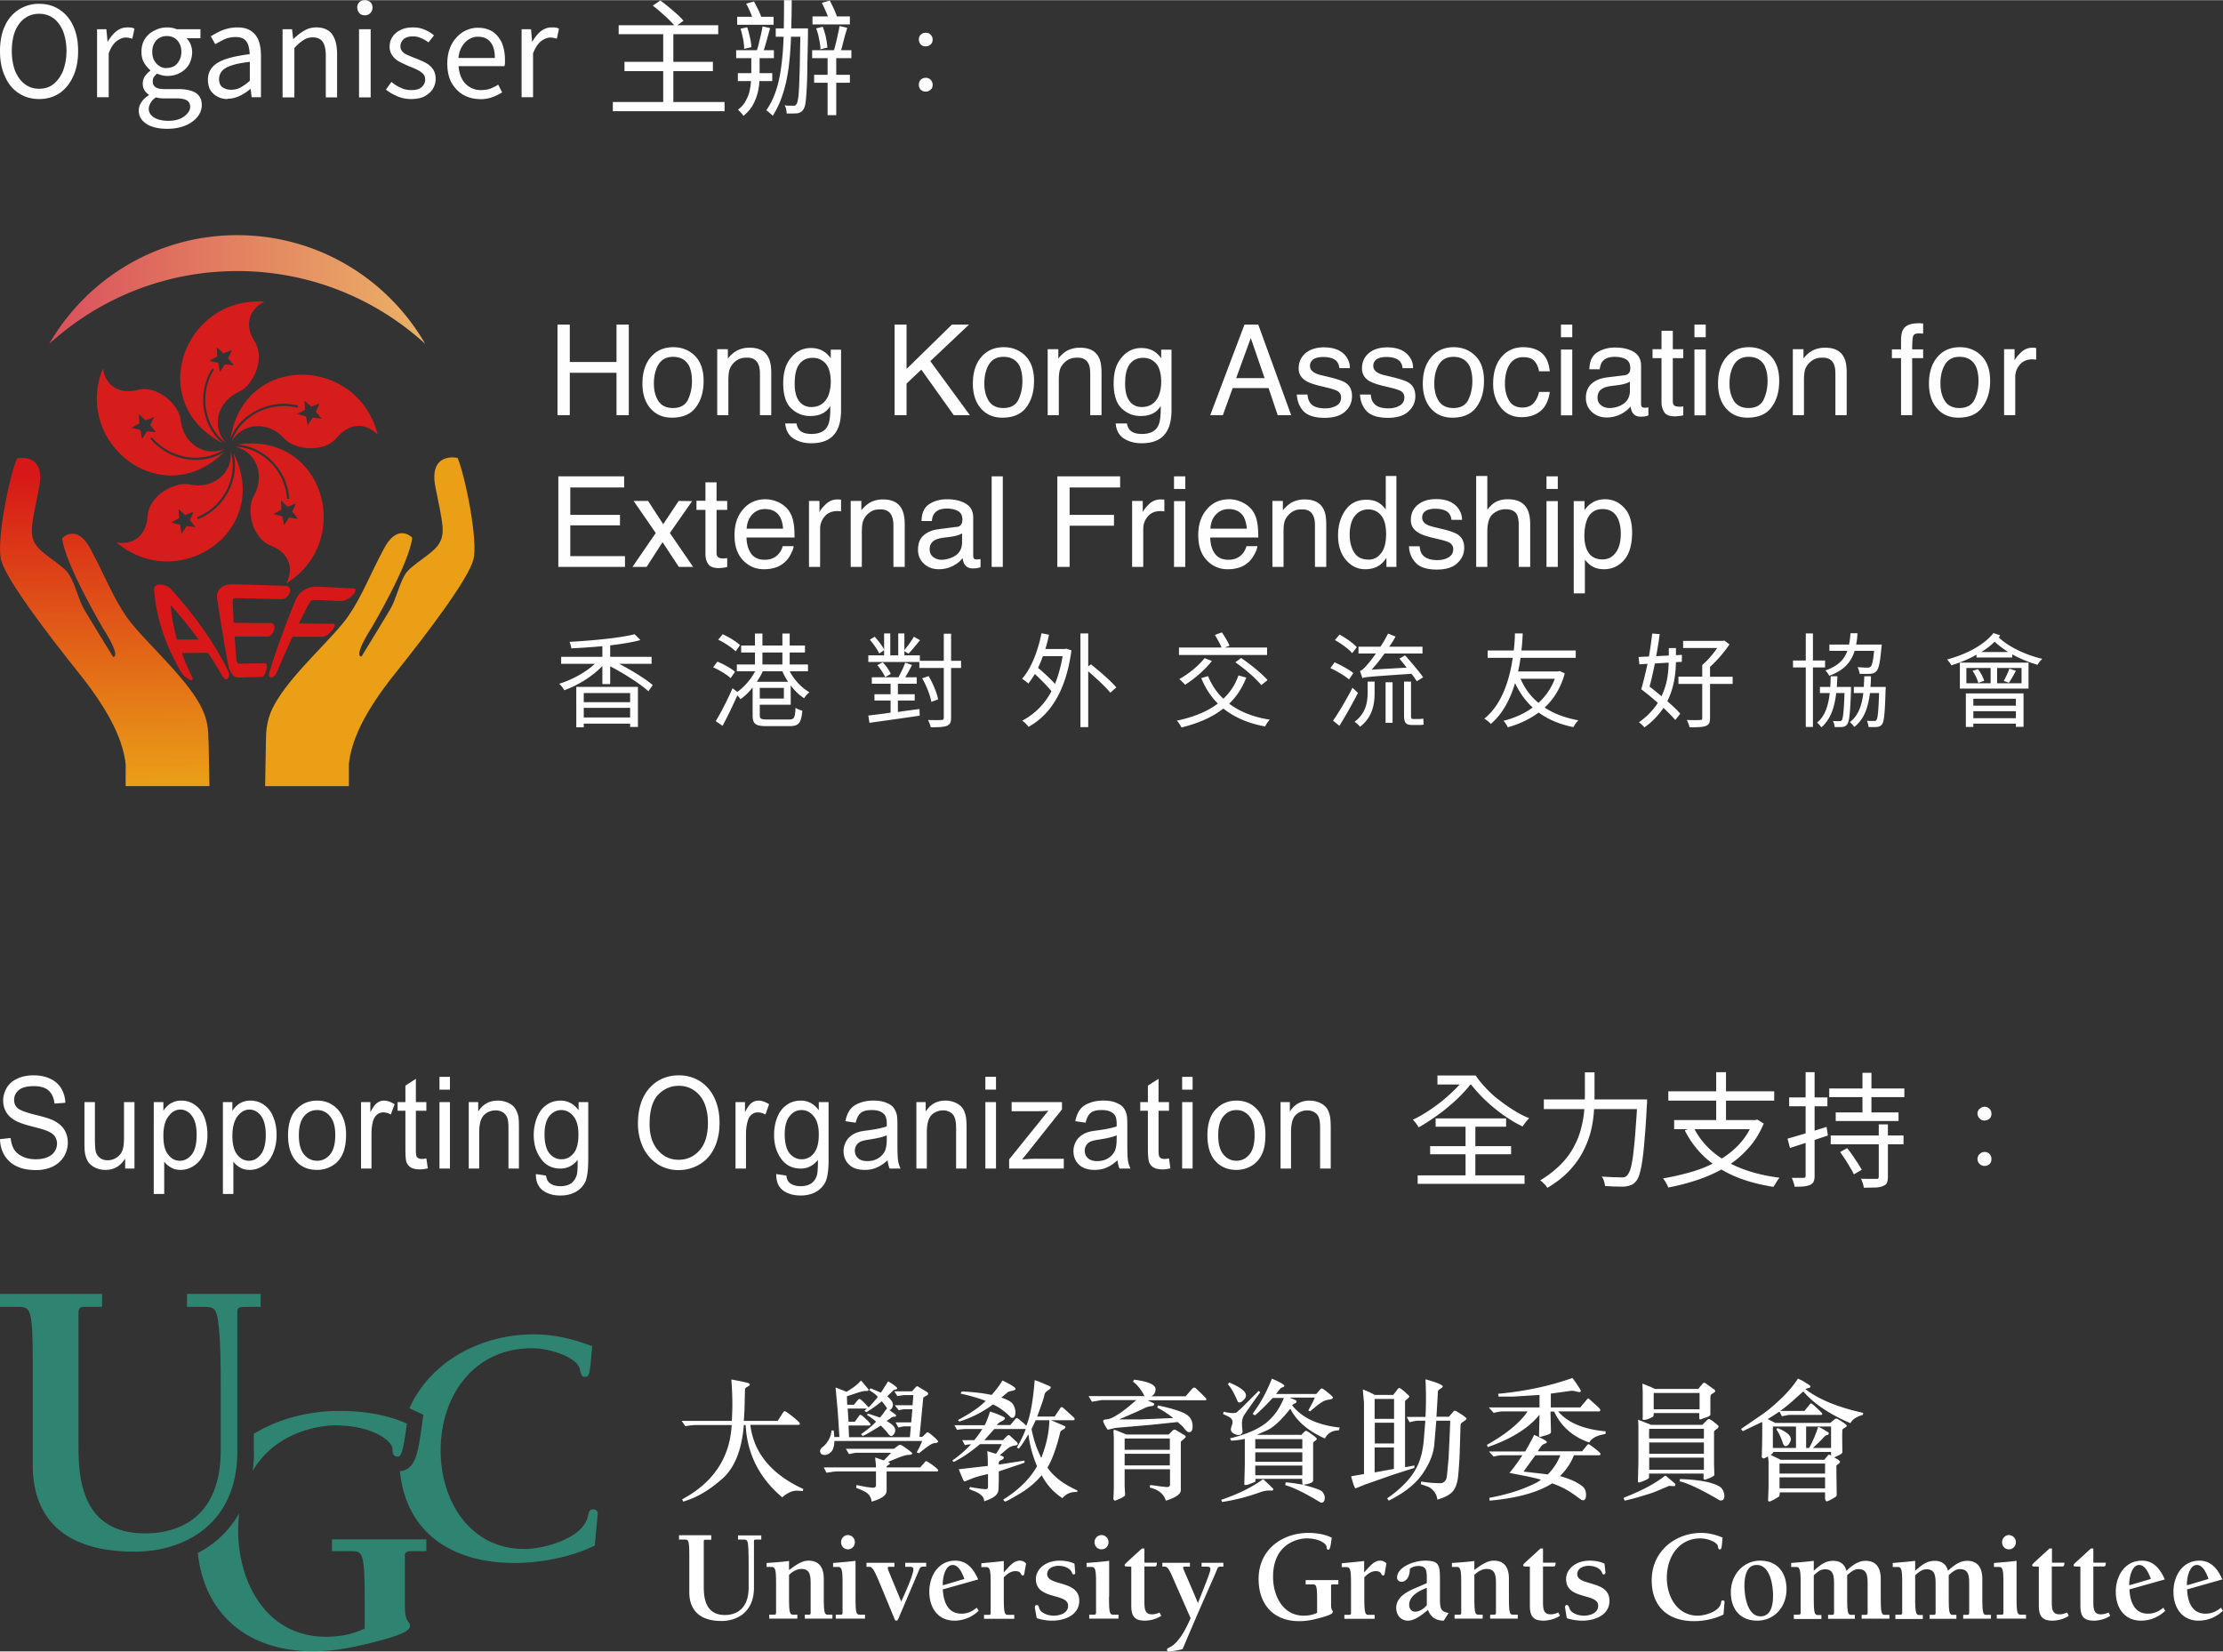 <svg xmlns="http://www.w3.org/2000/svg" xmlns:xlink="http://www.w3.org/1999/xlink" xml:space="preserve" width="1000" height="743" style="shape-rendering:geometricPrecision;text-rendering:geometricPrecision;image-rendering:optimizeQuality;fill-rule:evenodd;clip-rule:evenodd" viewBox="0 0 133.74 99.35"><rect x="0" y="0" width="133.74" height="99.35" fill="#333333" stroke="none"/><defs><linearGradient id="id0" x1="6.41" x2="6.54" y1="28.45" y2="47.23" gradientUnits="userSpaceOnUse"><stop offset="0" style="stop-opacity:1;stop-color:#d71718"></stop><stop offset="1" style="stop-opacity:1;stop-color:#ea9f17"></stop></linearGradient><linearGradient id="id1" x1="2.86" x2="25.52" y1="17.36" y2="17.36" gradientUnits="userSpaceOnUse"><stop offset="0" style="stop-opacity:1;stop-color:#da4f5c"></stop><stop offset="1" style="stop-opacity:1;stop-color:#ebb266"></stop></linearGradient><linearGradient xlink:href="#id0" id="id2" x1="1135.45" x2="1399.41" y1="-2021.98" y2="-2021.98" gradientUnits="userSpaceOnUse"></linearGradient><linearGradient xlink:href="#id0" id="id3" x1="1568.86" x2="1939.96" y1="-1972.97" y2="-1972.97" gradientUnits="userSpaceOnUse"></linearGradient><linearGradient xlink:href="#id0" id="id4" x1="929.9" x2="1208.95" y1="-2083.85" y2="-2083.85" gradientUnits="userSpaceOnUse"></linearGradient><linearGradient xlink:href="#id0" id="id5" x1="4701.76" x2="4766.1" y1="-9548.92" y2="-4353.22" gradientUnits="userSpaceOnUse"></linearGradient><style>.fil9{fill:#d61d1c}.fil1,.fil10,.fil2{fill:#2f8371;fill-rule:nonzero}.fil10,.fil2{fill:#fefefe}.fil2{fill:#fff}</style></defs><g id="&#x5716;&#x5C64;_x0020_1"><path d="m0 68.53.64-.07q.045.42.21.69c.11.18.28.32.52.43.23.11.49.16.78.16q.39 0 .69-.12c.2-.08.35-.2.44-.34q.15-.225.15-.48c0-.17-.05-.32-.14-.45s-.25-.23-.46-.32c-.14-.06-.45-.15-.92-.27s-.8-.24-.99-.35c-.24-.13-.43-.31-.55-.51q-.18-.315-.18-.69c0-.28.08-.54.22-.78.15-.24.37-.43.65-.55.28-.13.6-.19.94-.19.38 0 .72.06 1.01.2.29.13.51.32.67.58.15.25.24.54.25.87l-.65.05c-.04-.35-.16-.61-.36-.79s-.5-.26-.89-.26q-.615 0-.9.24c-.19.16-.28.36-.28.58 0 .2.06.37.2.49.13.13.47.26 1.02.4.55.13.93.25 1.14.35.29.15.52.33.66.56q.21.345.21.78c0 .3-.08.57-.23.83-.16.26-.38.46-.68.61-.29.14-.62.21-.98.21-.47 0-.86-.07-1.17-.22-.31-.14-.56-.36-.74-.65s-.27-.62-.28-.99m7.53 1.77v-.6c-.29.46-.68.68-1.18.68-.22 0-.42-.04-.61-.13a1.16 1.16 0 0 1-.43-.34c-.09-.14-.15-.31-.19-.5-.03-.14-.04-.35-.04-.64V66.3h.63v2.21c0 .36.02.59.04.72.04.18.12.31.25.42q.195.15.48.15c.19 0 .36-.05.53-.16.16-.1.28-.24.35-.42s.1-.44.1-.78V66.3h.63v4zm1.72 1.53V66.3h.58v.52c.13-.2.28-.35.46-.45.17-.1.37-.16.61-.16q.48 0 .84.27c.25.17.43.42.56.74q.18.48.18 1.05c0 .41-.07.77-.2 1.1q-.21.495-.6.75c-.26.18-.53.26-.82.26-.21 0-.4-.04-.56-.14q-.255-.135-.42-.36v1.95zm.58-3.51c0 .52.09.9.29 1.14.19.25.42.37.7.37s.52-.13.72-.38c.2-.26.29-.65.29-1.18 0-.51-.09-.89-.29-1.15-.19-.25-.42-.37-.69-.37s-.51.13-.71.4c-.21.27-.31.66-.31 1.17m3.58 3.51V66.3h.57v.52c.14-.2.29-.35.46-.45s.38-.16.62-.16q.48 0 .84.27c.24.17.43.42.55.74.13.32.19.67.19 1.05 0 .41-.07.77-.21 1.1-.13.33-.33.58-.59.75-.26.18-.54.26-.82.26-.21 0-.4-.04-.57-.14-.17-.09-.3-.21-.41-.36v1.95zm.57-3.51c0 .52.1.9.29 1.14.2.25.43.37.71.37s.51-.13.71-.38c.2-.26.3-.65.3-1.18 0-.51-.1-.89-.29-1.15-.19-.25-.43-.37-.7-.37-.26 0-.5.13-.71.4-.2.27-.31.66-.31 1.17m3.35-.02c0-.74.19-1.29.58-1.64.31-.3.71-.45 1.17-.45.51 0 .92.18 1.25.54.32.36.49.86.49 1.49 0 .52-.08.92-.22 1.21q-.21.45-.63.69c-.27.16-.57.24-.89.24-.53 0-.95-.17-1.27-.53s-.48-.88-.48-1.55m.65 0c0 .51.1.89.31 1.15.21.25.47.38.79.38.31 0 .57-.13.78-.38.21-.26.31-.65.31-1.17 0-.49-.1-.87-.31-1.12a.96.96 0 0 0-.78-.38c-.32 0-.58.12-.79.38-.21.25-.31.63-.31 1.14m3.74 2v-4h.56v.61c.15-.28.28-.47.41-.56.12-.09.25-.14.4-.14.21 0 .43.08.65.22l-.23.62a.86.86 0 0 0-.45-.13c-.14 0-.26.04-.37.13s-.19.21-.24.37c-.07.24-.1.5-.1.79v2.09zm3.93-.61.09.6q-.27.06-.48.06c-.23 0-.4-.04-.53-.11a.67.67 0 0 1-.27-.31c-.05-.13-.07-.4-.07-.8v-2.31h-.47v-.52h.47v-.99l.63-.41v1.4h.63v.52h-.63v2.35c0 .19.01.31.03.37s.06.1.11.13.12.05.22.05c.06 0 .16-.01.27-.03m.79-4.14v-.77h.63v.77zm0 4.75v-4h.63v4zm1.76 0v-4h.57v.57c.27-.44.67-.66 1.18-.66.23 0 .43.05.62.13.19.09.33.2.42.34s.16.31.2.5q.03.195.03.66v2.46h-.63v-2.43c0-.28-.02-.48-.07-.62a.66.66 0 0 0-.26-.33.8.8 0 0 0-.44-.12q-.405 0-.69.27-.3.285-.3 1.05v2.18zm4.04.33.61.09c.03.21.1.35.22.45.15.12.37.19.64.19.29 0 .52-.07.68-.19.15-.13.26-.3.32-.53.03-.14.05-.42.04-.86-.27.34-.62.52-1.03.52-.51 0-.9-.2-1.18-.6-.29-.39-.43-.87-.43-1.42 0-.38.07-.73.2-1.06.13-.32.31-.57.56-.74.24-.18.53-.27.86-.27.43 0 .8.2 1.08.58v-.49h.58v3.45c0 .63-.06 1.07-.17 1.33-.12.26-.31.46-.56.61-.26.15-.57.23-.95.23-.44 0-.8-.11-1.07-.32-.27-.22-.41-.54-.4-.97m.52-2.4c0 .52.1.91.29 1.15.2.24.44.36.73.36s.53-.12.73-.36.29-.62.29-1.13c0-.49-.1-.85-.3-1.1s-.45-.37-.73-.37q-.42 0-.72.36c-.19.25-.29.61-.29 1.09m5.62-.62c0-.91.23-1.63.69-2.15.46-.51 1.05-.77 1.77-.77.48 0 .9.12 1.28.36.38.25.67.58.87 1.02.2.43.3.93.3 1.48 0 .56-.1 1.06-.31 1.5s-.51.78-.9 1c-.38.23-.8.34-1.24.34a2.3 2.3 0 0 1-1.3-.37c-.38-.26-.67-.6-.87-1.03a3.4 3.4 0 0 1-.29-1.38m.7.02c0 .66.17 1.18.5 1.56.33.39.75.58 1.25.58.52 0 .93-.2 1.27-.58.33-.39.49-.93.49-1.64 0-.45-.07-.84-.21-1.18-.14-.33-.35-.59-.62-.77-.27-.19-.58-.28-.92-.28-.48 0-.89.18-1.24.53-.34.36-.52.95-.52 1.78m5.17 2.67v-4h.57v.61c.14-.28.27-.47.4-.56a.67.67 0 0 1 .4-.14c.22 0 .43.08.65.22l-.22.62a.9.9 0 0 0-.46-.13c-.14 0-.26.04-.37.13s-.19.21-.23.37c-.07.24-.11.5-.11.79v2.09zm2.45.33.61.09c.02.21.09.35.21.45.16.12.37.19.64.19.29 0 .52-.07.68-.19.16-.13.27-.3.32-.53.03-.14.05-.42.05-.86-.28.34-.62.52-1.03.52-.51 0-.91-.2-1.19-.6-.28-.39-.42-.87-.42-1.42 0-.38.06-.73.19-1.06.13-.32.31-.57.56-.74.24-.18.53-.27.86-.27.44 0 .8.2 1.08.58v-.49h.59v3.45c0 .63-.06 1.07-.18 1.33s-.31.46-.56.61c-.26.15-.57.23-.94.23-.45 0-.8-.11-1.08-.32-.27-.22-.4-.54-.39-.97m.51-2.4c0 .52.1.91.29 1.15.2.24.44.36.73.36a.9.9 0 0 0 .73-.36c.2-.24.3-.62.3-1.13 0-.49-.1-.85-.31-1.1-.2-.25-.44-.37-.73-.37-.28 0-.52.12-.71.36-.2.25-.3.61-.3 1.09m6.19 1.57c-.23.21-.46.36-.68.45-.21.09-.44.13-.69.13-.41 0-.73-.1-.95-.32-.22-.21-.33-.48-.33-.82 0-.19.05-.37.13-.53q.12-.24.33-.39c.13-.1.28-.17.45-.22.12-.04.31-.07.56-.1.51-.07.89-.15 1.13-.24v-.17c0-.28-.06-.47-.18-.58-.16-.16-.4-.23-.72-.23-.3 0-.52.05-.66.17-.14.11-.24.3-.31.59l-.62-.09c.06-.29.15-.52.28-.69.13-.18.32-.31.56-.4.24-.1.53-.15.85-.15.31 0 .57.04.77.13.2.08.35.18.44.3s.16.27.2.46c.02.12.03.32.03.62v.9c0 .63.01 1.03.04 1.2.02.16.08.33.15.48h-.66c-.06-.14-.1-.31-.12-.5m-.05-1.5c-.23.1-.57.18-1.03.25-.26.04-.45.08-.55.13-.11.05-.19.13-.25.22a.6.6 0 0 0-.09.32c0 .18.06.33.19.45s.31.18.56.18c.24 0 .46-.05.65-.17.19-.11.33-.27.42-.46.06-.16.1-.38.1-.68zm1.78 2v-4h.56v.57c.28-.44.67-.66 1.19-.66.22 0 .43.05.61.13.19.09.33.2.43.34.09.14.15.31.19.5.02.13.04.35.04.66v2.46h-.63v-2.43c0-.28-.03-.48-.08-.62a.6.6 0 0 0-.26-.33.8.8 0 0 0-.44-.12c-.26 0-.5.09-.69.27-.19.19-.29.54-.29 1.05v2.18zm4.15-4.75v-.77h.64v.77zm0 4.75v-4h.64v4zm1.43 0v-.55l2.36-2.93c-.27.02-.5.03-.71.03h-1.5v-.55h3.03v.44l-2.02 2.54-.38.47c.28-.02.54-.04.79-.04H64v.59zm6.52-.5c-.23.21-.46.36-.68.45-.21.09-.44.13-.69.13-.41 0-.73-.1-.95-.32-.22-.21-.33-.48-.33-.82 0-.19.05-.37.13-.53q.12-.24.33-.39c.13-.1.28-.17.45-.22.12-.04.31-.07.56-.1.51-.07.89-.15 1.13-.24v-.17c0-.28-.06-.47-.18-.58-.16-.16-.4-.23-.72-.23-.3 0-.52.05-.66.17-.14.11-.24.3-.31.59l-.62-.09c.06-.29.15-.52.28-.69.13-.18.32-.31.56-.4.24-.1.53-.15.85-.15.31 0 .57.04.77.13.2.08.35.18.44.3s.16.27.2.46c.02.12.03.32.03.62v.9c0 .63.01 1.03.04 1.2.02.16.08.33.15.48h-.66c-.06-.14-.1-.31-.12-.5m-.05-1.5c-.23.1-.57.18-1.03.25-.26.04-.45.08-.55.13-.11.05-.19.13-.25.22a.6.6 0 0 0-.09.32c0 .18.06.33.19.45s.31.18.56.18c.24 0 .46-.05.65-.17.19-.11.33-.27.42-.46.06-.16.1-.38.1-.68zm3.15 1.39.08.6c-.17.04-.33.06-.47.06-.23 0-.41-.04-.53-.11a.62.62 0 0 1-.27-.31c-.05-.13-.08-.4-.08-.8v-2.31h-.46v-.52h.46v-.99l.64-.41v1.4h.63v.52h-.63v2.35c0 .19.01.31.03.37s.06.1.11.13.12.05.21.05c.07 0 .16-.01.28-.03m.79-4.14v-.77h.63v.77zm0 4.75v-4h.63v4zm1.52-2c0-.74.19-1.29.58-1.64q.48-.45 1.17-.45c.51 0 .93.18 1.25.54.33.36.49.86.49 1.49 0 .52-.07.92-.22 1.21-.14.3-.35.53-.62.69q-.42.24-.9.24c-.52 0-.94-.17-1.27-.53-.32-.36-.48-.88-.48-1.55m.65 0c0 .51.1.89.31 1.15.21.25.47.38.79.38.31 0 .57-.13.78-.38.21-.26.31-.65.31-1.17 0-.49-.1-.87-.31-1.12a.96.96 0 0 0-.78-.38c-.32 0-.58.12-.79.38-.21.25-.31.63-.31 1.14m3.75 2v-4h.56v.57c.28-.44.67-.66 1.19-.66.22 0 .43.05.61.13.19.09.33.2.43.34.09.14.15.31.19.5.02.13.04.35.04.66v2.46h-.64v-2.43c0-.28-.02-.48-.07-.62a.6.6 0 0 0-.26-.33.8.8 0 0 0-.44-.12q-.405 0-.69.27c-.2.19-.29.54-.29 1.05v2.18z" style="fill:#fefefe;fill-rule:nonzero"></path><g id="_2543930163824"><path d="M35.68 90.8c-.24 0-.26.19-.3.37-.25 1.39-2.68 2.02-3.83 2.02-3.27 0-5.04-2.88-5.04-5.93 0-3.37 2.06-6.15 5.48-6.15 1.25 0 2.73.61 2.88 1.21.1.4.12.51.31.51.26 0 .3-.02.45-1.84-1.11-.43-2.3-.72-3.48-.72-3.27 0-6.27 1.66-7.52 4.45.08.04.16.08.24.11l.6.28-.09.66c-.23 1.63-.37 2.65-1.32 2.74.37 3.69 3.11 5.52 6.89 5.52 1.58 0 3.41-.35 4.84-1.05.11-1.37.17-1.8.17-1.95 0-.1-.09-.23-.27-.23zM6.15 78.62H5.08c-.31 0-.36.14-.36.38v7.96c0 1.88.14 5.29 4.01 5.29 1.06 0 4.55-.23 4.55-5v-3.7c0-1.31 0-3.01-.17-4.15-.12-.74-.28-.78-.92-.78h-.94v-.78h4.43v.78h-.66c-.62 0-.74 0-.74.3v8.4c0 4.37-3.18 6.03-6.19 6.03-4.84 0-6.12-2.61-6.12-5.2v-6.31c0-3.13-.14-3.22-.9-3.22H0v-.78h6.14v.78zm0 0" class="fil1"></path><path d="M15.28 87.33c0 .4-.03.78-.07 1.15 1.43-2.44 4.19-2.73 4.94-2.73 2.3 0 3.46.97 3.46 1.4 0 .3.06.48.32.48.21 0 .32-.28.55-1.98-1.18-.56-2.71-.77-4.02-.77-1.88 0-3.71.47-5.19 1.38v1.07zM19.97 92.61v.71h1.16c.69 0 .81.09.81 2.93v1.72c-.71.35-1.5.5-2.32.5-3.63 0-5.29-3.32-5.29-6.38 0-.37.02-.71.06-1.05a6 6 0 0 1-2.49 2.39c.4 3.69 3 5.91 6.93 5.91 1.1 0 1.96-.15 2.89-.36 2.94-.67 2.94-.99 2.94-1.18 0-.31-.3-.13-.3-1.16v-3.01c-.02-.24.11-.31.35-.31h.94v-.71zm0 0" class="fil1"></path><path d="M42.79 92.63h-.34c-.1 0-.11.05-.11.12v2.66c0 .61.04 1.75 1.27 1.75.33 0 1.43-.08 1.43-1.66v-1.23c0-.43 0-1-.04-1.38-.04-.25-.09-.27-.3-.27h-.3v-.25h1.4v.25h-.2c-.2 0-.24 0-.24.1v2.8c0 1.45-1 2-1.95 2-1.53 0-1.94-.87-1.94-1.73v-2.1c0-1.03-.04-1.07-.28-1.07h-.34v-.26h1.94zM47.47 94.46c.41-.31.77-.57 1.18-.57.59 0 .91.37.91 1.09v1.06c0 .92.03 1.1.24 1.1h.28v.24h-1.66v-.24h.22c.08 0 .13 0 .13-.12v-1.64c0-.54 0-.99-.55-.99-.26 0-.53.14-.75.36v1.29c0 .92.03 1.1.24 1.1h.26v.24h-1.69v-.24h.27c.08 0 .14 0 .14-.12v-1.61c0-.8 0-1.14-.25-1.14h-.32v-.24c.45-.03.9-.06 1.35-.12v.56zM51.47 96.04c0 .92.03 1.1.24 1.1h.33v.24h-1.76v-.24h.27c.08 0 .14 0 .14-.12v-1.61c0-.8 0-1.14-.26-1.14h-.31v-.24c.45-.04.91-.07 1.35-.13v2.16zm-.87-3.26c0-.24.19-.43.41-.43.23 0 .42.19.42.43s-.18.43-.42.43c-.23 0-.41-.19-.41-.43M55.71 94.25h-.17c-.11 0-.17.03-.22.14l-1.28 3.01c-.03.05-.06.1-.11.1-.07 0-.1-.05-.12-.12l-.91-2.2c-.28-.66-.41-.92-.59-.92h-.18v-.24h1.68v.24h-.29c-.08 0-.11.01-.11.07 0 .08.13.37.16.45l.65 1.57c.17-.37.73-1.59.73-1.93 0-.13-.07-.16-.21-.16h-.28v-.24h1.26v.24zM58.88 96.9c-.39.39-.92.6-1.46.6-.99 0-1.51-.77-1.51-1.74 0-.98.56-1.87 1.56-1.87.71 0 1.1.5 1.38 1.13l-2.13.6c.04.74.3 1.46 1.12 1.46.36 0 .65-.13.92-.36zm-2.1-1.54 1.24-.37c-.11-.3-.33-.84-.7-.84-.48 0-.62.84-.6 1.22l.05-.02zM60.39 94.6c.38-.42.6-.71.98-.71.13 0 .26.06.36.17l-.09.51c-.02.15-.03.21-.11.21-.15 0-.05-.26-.44-.26-.29 0-.5.18-.7.37v1.16c0 .92.03 1.1.24 1.1h.39v.24H59.2v-.24h.27c.08 0 .13 0 .13-.12v-1.6c0-.81 0-1.15-.25-1.15h-.31v-.23c.44-.05.9-.08 1.35-.14v.71zM64.69 94.62c0 .06-.04.1-.09.1-.07 0-.09-.05-.11-.11-.13-.31-.53-.41-.81-.41-.29 0-.68.14-.68.5 0 .74 1.93.34 1.93 1.6 0 .89-.92 1.2-1.62 1.2-.31 0-.64-.05-.94-.15l-.11-.62c-.01-.1.03-.17.11-.17.09 0 .11.06.14.16.09.34.56.48.88.48.36 0 .87-.14.87-.6 0-.78-1.94-.33-1.94-1.6 0-.59.57-1.11 1.43-1.11.3 0 .62.05.89.18zM66.72 96.04c0 .92.03 1.1.24 1.1h.33v.24h-1.76v-.24h.27c.08 0 .14 0 .14-.12v-1.61c0-.8 0-1.14-.25-1.14h-.32v-.24c.45-.04.91-.07 1.36-.13v2.16zm-.87-3.26c0-.24.19-.43.42-.43s.42.19.42.43-.19.43-.42.43c-.24 0-.42-.19-.42-.43M69.86 97.21c-.28.19-.66.29-.99.29-.62 0-.81-.28-.81-.91v-2.34l-.26-.01c-.08 0-.14 0-.14-.08 0-.07.14-.17 1.04-1h.15v.85h.75c-.01.23-.05.23-.16.23h-.59v2.13c0 .45.04.75.46.75.15 0 .32-.05.45-.11l.1.19zM73.6 94.25h-.16c-.12 0-.17.03-.21.14-.26.66-.81 1.8-2.08 4.82-.34.1-.73.14-.84.14-.06 0-.1-.03-.1-.11 0-.06.07-.09.15-.13.38-.18.81-.69 1.27-1.76l-.96-2.18c-.28-.66-.4-.92-.59-.92h-.15v-.23h1.66v.23h-.29c-.08 0-.12.01-.12.08s.29.67.89 2.11c.59-1.48.75-1.91.75-2.03s-.06-.16-.21-.16h-.32v-.23h1.31zM78.55 95.06h1.97v.26h-.32c-.08 0-.13.02-.12.11v1.11c0 .37.1.31.1.42 0 .08 0 .19-1.02.44-.32.08-.63.13-1.01.13-1.49 0-2.43-.96-2.43-2.54 0-1.78 1.44-2.77 3-2.77.46 0 .99.08 1.4.29-.08.62-.12.72-.2.72s-.11-.06-.11-.17c0-.16-.4-.51-1.2-.51-.35 0-2.02.19-2.02 2.32 0 1.12.58 2.33 1.84 2.33.29 0 .57-.05.81-.17v-.64c0-1.03-.04-1.07-.28-1.07h-.41zM82.07 94.6c.38-.42.6-.71.97-.71.14 0 .27.06.37.17l-.09.51c-.02.15-.03.21-.11.21-.15 0-.05-.26-.44-.26-.28 0-.5.18-.69.37v1.16c0 .92.03 1.1.24 1.1h.38v.24h-1.82v-.24h.27c.08 0 .13 0 .13-.12v-1.6c0-.81 0-1.15-.25-1.15h-.31v-.23c.45-.05.9-.08 1.35-.14v.71zM85.84 95.24v-.23c0-.5-.01-.8-.51-.8-.17 0-.37.06-.51.17 0 .43-.18.78-.51.78-.13 0-.26-.1-.26-.25 0-.63 1.01-1.02 1.68-1.02.83 0 .9.24.9 1.1v1.22c0 .61.09.75.52.83l-.29.46c-.19 0-.72-.02-.95-.65-.31.26-.78.65-1.2.65s-.71-.32-.71-.77c0-.77.92-1.09 1.46-1.32l.39-.17zm0 .28-.14.06c-.43.18-.92.48-.92.96 0 .23.12.42.36.42.27 0 .52-.18.7-.39zM88.69 94.46c.41-.31.78-.57 1.18-.57.6 0 .91.37.91 1.09v1.06c0 .92.03 1.1.24 1.1h.29v.24h-1.66v-.24h.21c.08 0 .14 0 .14-.12v-1.64c0-.54 0-.99-.56-.99-.26 0-.52.14-.74.36v1.29c0 .92.03 1.1.24 1.1h.26v.24h-1.69v-.24h.27c.09 0 .13 0 .13-.12v-1.61c0-.8 0-1.14-.25-1.14h-.31v-.24c.45-.03.9-.06 1.35-.12v.56zM93.84 97.21c-.28.19-.67.29-.99.29-.62 0-.81-.28-.81-.91v-2.34l-.26-.01c-.07 0-.14 0-.14-.08 0-.07.14-.17 1.04-1h.15v.85h.76c-.01.23-.05.23-.16.23h-.6v2.13c0 .45.04.75.47.75.15 0 .31-.05.45-.11l.1.19zM96.58 94.62c0 .06-.04.1-.09.1-.07 0-.09-.05-.11-.11-.13-.31-.52-.41-.81-.41-.28 0-.68.14-.68.5 0 .74 1.94.34 1.94 1.6 0 .89-.92 1.2-1.62 1.2-.32 0-.65-.05-.95-.15l-.1-.62c-.02-.1.02-.17.11-.17.08 0 .1.06.14.16.08.34.55.48.88.48.35 0 .86-.14.86-.6 0-.78-1.93-.33-1.93-1.6 0-.59.56-1.11 1.42-1.11.3 0 .62.05.89.18l.06.55zM103.46 93.21c-.07 0-.08-.04-.11-.2-.05-.23-.6-.46-1.06-.46-1.25 0-2.01 1.07-2.01 2.37 0 1.17.65 2.28 1.86 2.28.42 0 1.31-.24 1.4-.77.01-.08.02-.15.11-.15.07 0 .1.05.1.09 0 .06-.02.23-.06.76-.53.27-1.2.4-1.78.4-1.49 0-2.54-.81-2.54-2.46 0-1.74 1.41-2.85 2.99-2.85.43 0 .87.11 1.27.28-.05.71-.07.71-.17.71M107.48 95.61c0 1.08-.75 1.89-1.76 1.89s-1.59-.67-1.59-1.72c0-1.04.76-1.89 1.76-1.89s1.59.67 1.59 1.72m-1.56 1.63c.65 0 .75-.73.75-1.25 0-.63-.18-1.84-.98-1.84-.64 0-.74.74-.74 1.26 0 .63.18 1.83.97 1.83M107.92 97.38v-.24h.27c.08 0 .14-.01.14-.12v-1.61c0-.8 0-1.14-.26-1.14h-.31v-.24c.45-.04.91-.07 1.36-.13v.6c.42-.38.71-.6 1.17-.6.39 0 .7.19.79.6.38-.35.73-.6 1.16-.6.59 0 .91.37.91 1.09v1.06c0 .92.03 1.1.24 1.1h.28v.23H112v-.23h.23c.08 0 .13-.01.13-.12v-1.65c0-.54 0-.98-.55-.98-.27 0-.47.18-.68.36v1.29c0 .93.03 1.1.24 1.1h.22v.24h-1.61v-.24h.23c.08 0 .13-.01.13-.12v-1.64c0-.54 0-.98-.55-.98-.27 0-.46.17-.67.36v1.29c0 .92.03 1.1.24 1.1h.22v.24h-1.65zM114.03 97.38v-.24h.27c.08 0 .14-.01.14-.12v-1.61c0-.8 0-1.14-.25-1.14h-.32v-.24c.45-.04.91-.07 1.35-.13v.6c.43-.38.72-.6 1.18-.6.39 0 .7.19.79.6.38-.35.73-.6 1.16-.6.59 0 .91.37.91 1.09v1.06c0 .92.03 1.1.23 1.1h.29v.23h-1.67v-.23h.22c.09 0 .14-.01.14-.12v-1.65c0-.54 0-.98-.56-.98-.27 0-.46.18-.67.36v1.29c0 .93.03 1.1.24 1.1h.22v.24h-1.61v-.24h.23c.08 0 .13-.01.13-.12v-1.64c0-.54 0-.98-.55-.98-.27 0-.47.17-.68.36v1.29c0 .92.04 1.1.24 1.1h.22v.24h-1.65zM121.32 96.04c0 .92.03 1.1.24 1.1h.33v.24h-1.76v-.24h.27c.08 0 .13 0 .13-.12v-1.61c0-.8 0-1.14-.25-1.14h-.32v-.24c.45-.04.91-.07 1.36-.13v2.16zm-.87-3.26c0-.24.19-.43.41-.43s.42.19.42.43-.19.43-.42.43c-.24 0-.41-.19-.41-.43M124.46 97.21c-.28.19-.66.29-.99.29-.61 0-.81-.28-.81-.91v-2.34l-.26-.01c-.08 0-.14 0-.14-.08 0-.07.14-.17 1.04-1h.15v.85h.75c-.01.23-.05.23-.16.23h-.6v2.13c0 .45.04.75.47.75.15 0 .31-.05.45-.11l.1.19zM126.95 97.21c-.27.19-.66.29-.98.29-.63 0-.81-.28-.81-.91v-2.34l-.26-.01c-.08 0-.15 0-.15-.08 0-.07.15-.17 1.04-1h.15v.85h.75c-.01.23-.05.23-.16.23h-.59v2.13c0 .45.04.75.46.75.15 0 .32-.05.46-.11l.09.19zM130.27 96.9c-.4.39-.92.6-1.46.6-1 0-1.52-.77-1.52-1.74 0-.98.57-1.87 1.57-1.87.71 0 1.1.5 1.38 1.13l-2.13.6c.04.74.3 1.46 1.11 1.46.36 0 .66-.13.93-.36l.11.18zm-2.12-1.54 1.25-.37c-.11-.3-.33-.84-.7-.84-.47 0-.62.84-.6 1.22l.05-.02zM133.74 96.9c-.4.39-.92.6-1.47.6-.99 0-1.51-.77-1.51-1.74 0-.98.56-1.87 1.56-1.87.71 0 1.1.5 1.38 1.13l-2.12.6c.03.74.29 1.46 1.11 1.46.36 0 .65-.13.93-.36l.11.18zm-2.12-1.54 1.25-.37c-.11-.3-.32-.84-.7-.84-.47 0-.62.84-.6 1.22l.06-.02zM41.23 85.8l-.22-.32h3.02c.01-.3.03-.62.03-.98 0-.46-.02-.97-.06-1.51.5.09.8.16.93.19q.18.045.18.12c0 .04-.05.08-.15.13-.09.05-.14.1-.14.14l-.03 1.26-.04.65h2.04l.35-.55s.04-.03.07-.03c.05 0 .21.11.49.33.28.23.42.36.42.41 0 .02 0 .04-.01.06l-.04.02h-2.93c.21 1.7 1.28 2.98 3.19 3.86l-.03.12-.37-.02c-.27 0-.56.13-.87.4-1.38-1.16-2.11-2.62-2.2-4.35h-.11c-.12 1.49-.55 2.56-1.27 3.21-.72.64-1.43 1.08-2.14 1.32l-.23.08-.07-.14c1.88-1.01 2.87-2.5 2.98-4.47h-2.11c-.17 0-.39.02-.68.07M51.05 85.77l.03.69h3.66l.06-.65h-.4c-.04 0-.15.02-.35.07l-.17-.31h.94l.07-.79h-.48c-.06 0-.17.02-.34.06l-.24-.3h1.07l.05-.61h-.55c-.07 0-.2.03-.41.06l-.19-.29h1.07l.25-.28s.03-.02.05-.02c.04 0 .06 0 .07.02l.56.34s.04.05.04.1c0 .04-.05.08-.15.13s-.15.09-.15.14l-.22 2.31h.17l.25-.24c.02-.02.04-.03.08-.03q.045 0 .33.24c.19.17.29.27.29.31 0 .05-.07.09-.22.1-.14 0-.45.21-.93.61l-.14-.06c.12-.2.23-.43.33-.68H50.2c-.01.32-.08.54-.2.66-.12.11-.25.18-.37.18-.19 0-.29-.08-.29-.24 0-.08.06-.17.17-.25.11-.09.23-.22.34-.41.11-.18.16-.38.17-.57h.14c.01.16.03.29.03.39h.31l-.09-1.4c-.03-.39-.08-.92-.14-1.58l.66.26c.39-.23.68-.45.86-.67h.02l.44.52c.01.05-.01.08-.05.1h-.12c-.13 0-.37.06-.76.2l-.37.12.02.51h.4l.26-.31s.05-.04.08-.04c.06 0 .24.17.55.51.21-.22.39-.43.55-.63-.1-.13-.27-.26-.52-.41l.08-.11.63.26c.2-.31.34-.54.43-.68.37.22.55.37.55.42 0 .03-.04.06-.1.07-.07.02-.11.02-.12.04l-.38.37c.22.19.34.36.34.5q0 .105-.06.21c-.04.07-.09.11-.16.12l.38.27s.03.04.03.07c0 .04-.04.06-.11.06-.09 0-.15.03-.21.08l-.25.18c.35.19.52.37.52.55 0 .09-.03.16-.08.24-.06.07-.11.11-.15.11-.07 0-.14-.05-.2-.14s-.21-.26-.44-.49c-.54.34-.89.55-1.09.63l-.1-.11c.31-.21.62-.46.91-.75-.2-.17-.38-.31-.55-.4l.05-.09s.27.08.72.24c.07-.06.15-.16.24-.29.09-.14.16-.22.2-.26-.08-.12-.17-.26-.32-.43-.31.25-.61.47-.93.66l-.11-.08.13-.14H51l.05.79h.38l.28-.39s.02-.02.05-.02c.06 0 .17.09.35.26.17.16.26.27.26.32 0 .01 0 .02-.01.04l-.07.02h-1.21zm5.34 2.75h-3.05v1.17c0 .26-.3.48-.9.65a.8.8 0 0 0-.21-.46c-.11-.11-.35-.23-.72-.37l.02-.17c.47.1.81.16 1.02.16.04 0 .08-.01.11-.04.03-.04.04-.06.04-.08v-.86h-2.37c-.07 0-.27.03-.61.08l-.16-.32h3.14v-.13l-.05-.47.49.17h.04c.05-.05.2-.2.43-.45h-2.06c-.1 0-.26.03-.47.08l-.19-.32h2.89l.28-.21s.06-.03.1-.03c.05 0 .18.08.4.24.21.15.32.24.32.28 0 .05-.08.08-.25.09-.17 0-.58.15-1.2.42.07.04.11.07.11.1 0 .02-.04.05-.1.09-.07.04-.1.07-.1.09v.05h2.02l.32-.36s.03-.02.04-.02q.045 0 .39.24.33.255.33.3c0 .05-.02.08-.05.08M63.28 85.44v.03c.08.02.21.08.42.17.19.08.31.14.35.15.04.02.05.04.05.07 0 .05-.05.09-.15.15-.11.05-.16.11-.17.18-.21.88-.46 1.58-.76 2.1.36.54.96 1 1.81 1.38l-.04.09h-.08c-.33 0-.59.13-.79.37a3.6 3.6 0 0 1-1.25-1.38q-.54.645-1.32 1.11c-.52.31-.81.47-.87.47h-.03l-.1-.11c.92-.57 1.61-1.25 2.04-2.01q-.405-.975-.51-1.89h-.03c-.24.41-.42.68-.55.82q-.06 0-.12-.06c.27-.47.44-.84.53-1.11h-1.89l-.6.67h1.12l.26-.27s.05-.03.08-.03.06.01.08.03l.43.4s.04.05.04.1-.06.08-.17.09a1.1 1.1 0 0 0-.29.09c-.09.04-.29.21-.62.5.16.04.24.09.24.14 0 .06-.05.1-.15.15-.1.03-.15.09-.15.16v.11l1.54-.24.01.12-.09.04-1.46.49v.31c0 .45-.01.74-.03.86s-.1.24-.22.33q-.18.15-.63.3c0-.25-.19-.44-.54-.59-.2-.08-.31-.12-.36-.15l.05-.12c.5.09.82.13.97.13.03 0 .05-.02.08-.04l.03-.05v-.82c-.37.08-.68.16-.94.26l-.44.18h-.02c-.03 0-.06-.03-.09-.08-.02-.05-.11-.26-.27-.65l1.75-.2v-.17q0-.255-.03-.72c.21.07.38.12.52.16.11-.14.22-.33.35-.58h-1.31c-.57.48-1.1.84-1.58 1.07l-.09-.08c.45-.32.83-.65 1.13-.98-.06 0-.17.01-.37.05l-.16-.3h.72c.13-.14.29-.36.49-.67h-.93c-.21 0-.4.02-.59.05l-.16-.28h1.82c.09-.15.2-.43.32-.82.21.06.4.13.58.21.19.09.29.13.3.15.01.01.02.03.02.06 0 .04-.07.1-.21.17-.13.07-.23.14-.28.22h.81l.32-.38s.05-.04.08-.04c.02 0 .11.05.24.17.14.11.24.21.31.28h.02c.24-.57.4-1.48.5-2.73.17.05.37.13.59.23.23.09.34.14.36.16.01.02.01.05.01.07 0 .04-.06.09-.18.17s-.19.18-.2.28-.15.53-.43 1.28h1.05l.36-.54s.03-.03.06-.03.05.02.09.04l.65.59s.04.05.04.08c0 .06-.03.08-.09.08h-1.29zm-2.69-1.65-.35.29c.38.12.62.26.71.41s.14.31.14.47c0 .23-.07.34-.2.34-.03 0-.06-.01-.07-.02-.34-.35-.69-.61-1.08-.79-.62.46-1.3.81-2.03 1.03l-.08-.09c.75-.4 1.31-.78 1.67-1.15-.42-.17-.93-.31-1.51-.44l.07-.13q1.02.045 1.8.21c.27-.31.49-.6.65-.87.52.25.78.42.78.49 0 .02 0 .04-.01.06-.04.03-.12.06-.24.08-.12.03-.2.06-.25.1zm2.06 3.91c.3-.78.47-1.53.48-2.26h-.82l-.25.53c.11.59.3 1.17.59 1.74zM68.86 84c-.19-.38-.42-.68-.7-.88l.07-.12c.86.11 1.29.31 1.29.57 0 .19-.08.34-.25.43h2.06l.42-.48s.05-.04.08-.04h.07c.45.42.68.65.68.69s-.02.07-.06.07h-3.46v.01l.35.17s.03.02.03.05c0 .08-.08.12-.22.13-.14.02-.27.06-.38.12-.28.14-.78.36-1.49.66v.01h1.31l1.88-.08.03-.01a5.7 5.7 0 0 0-.95-.62l.04-.13c.72.15 1.25.31 1.59.47.34.17.5.43.5.79 0 .23-.07.35-.21.35-.08 0-.16-.06-.25-.17-.09-.12-.15-.19-.19-.22l-.25-.22-1.62.17-2.09.18c-.03 0-.19.04-.48.11l-.04-.02c-.17-.27-.25-.43-.25-.5 0-.06.07-.09.21-.1.35-.03.94-.42 1.78-1.16h-2.09l-.58.1-.2-.34h3.37zm2.18 2.74v2.91c0 .24-.31.45-.9.63-.12-.4-.44-.66-.97-.79l.03-.15c.09.01.27.03.52.07.25.03.42.05.5.05.11 0 .17-.05.17-.15v-.92h-2.73v.99l.03.59s-.09.09-.29.18c-.19.08-.3.13-.32.13-.03 0-.05-.03-.1-.09.02-.22.03-.53.03-.94v-2.74l-.02-.45s.02-.04.05-.04c.04 0 .16.05.38.14.23.09.34.14.36.14h2.53l.26-.26s.05-.03.09-.03c.03 0 .06 0 .08.02l.55.33c.03.02.04.05.04.09 0 .02-.04.07-.13.14-.08.07-.13.11-.16.15m-.66-.2h-2.72v.68h2.72zm0 .92h-2.72v.7h2.72zM73.53 90.36l-.06-.13c1.03-.35 1.86-.76 2.5-1.23h.04c.4.37.6.57.6.59 0 .03-.03.06-.07.09-.06-.01-.11-.01-.16-.01-.17 0-.36.03-.58.11-.78.28-1.54.47-2.27.58m2.29-6.6c-.61.84-.94 1.32-1.01 1.44-.06.13-.09.27-.09.43 0 .06 0 .15.01.27.02.11.02.19.02.24s-.02.09-.07.13c-.04.05-.1.06-.18.06s-.17-.03-.28-.09-.17-.15-.17-.25c0-.05.02-.12.05-.21.04-.09.05-.17.05-.22 0-.08-.02-.15-.07-.21-.05-.07-.22-.16-.5-.28l.04-.14c.22.05.4.08.52.08.15 0 .24-.02.28-.06l.31-.28 1-1 .1.11zm-1.95-.48.08-.11c.67.28 1.01.54 1.01.78 0 .1-.05.19-.15.28-.09.1-.17.14-.24.14-.04 0-.08-.01-.1-.04-.21-.5-.4-.84-.6-1.05m4.39 3.07.24-.24s.05-.03.08-.03.1.04.2.11l.29.21c.1.08.15.13.15.16 0 .04-.04.08-.11.13-.08.05-.11.1-.11.15v2.23c0 .11-.18.19-.55.25v.02c.65.17 1.02.3 1.11.41.09.12.14.23.14.35 0 .2-.07.3-.2.3-.02 0-.04 0-.06-.01-.86-.53-1.57-.88-2.12-1.05l.03-.16c.23.01.58.06 1.04.14-.03 0-.05-.12-.05-.35h-2.81v.1c0 .04-.01.07-.02.08-.02 0-.1.04-.25.1s-.25.09-.31.09-.09-.02-.09-.04l.03-1.16v-1.56l-.01-.02c-.17.05-.44.09-.81.11l-.07-.14c.92-.22 1.63-.52 2.12-.89.48-.37.86-.88 1.12-1.54h-.67c-.42.45-.77.8-1.07 1.05l-.14-.09.15-.22c.38-.53.72-1.17 1.01-1.9.18.08.35.15.51.24q.24.135.24.18c0 .04-.03.08-.11.1-.07.03-.11.04-.12.06l-.27.34h2.42l.27-.31s.04-.02.07-.02c.04 0 .15.08.36.25q.3.24.3.3c0 .05-.07.1-.22.12-.14.02-.26.05-.35.1q-.12.06-.36.24l-.45.37-.1-.06.28-.52.11-.25h-1.48v.02c.21.08.33.13.35.15s.03.05.03.08c0 .04-.04.08-.12.11a.35.35 0 0 0-.14.11c.6.75 1.55 1.19 2.86 1.33l-.05.17c-.38 0-.67.16-.84.49-1.01-.45-1.71-1.05-2.08-1.79-.56.7-1.03 1.14-1.43 1.31l-.55.24v.02h2.59zm-2.74.8h2.83v-.57h-2.83zm0 .79h2.83v-.57h-2.83zm0 .81h2.83v-.58h-2.83zM82.72 83.92h1.1l.29-.38s.04-.04.07-.04c.04 0 .16.08.34.24s.27.25.27.26c0 .04-.04.08-.12.16-.1.07-.14.12-.14.15v3.95c.09 0 .28-.04.56-.1v.15l-1.25.4-1.69.59-.59.24c-.07-.02-.15-.26-.27-.72l.01-.01.76-.13V84.4l-.07-.81c.33.12.57.24.73.34zm-.02 1.44h1.17v-1.2H82.7zm1.17.23h-1.16v1.25h1.16zm-1.17 2.99 1.16-.21v-1.29H82.7v1.51zm5.17-2.89-.05 1.66c-.02.59-.06 1.09-.1 1.5-.05.41-.17.72-.35.91-.19.19-.49.34-.9.46a.9.9 0 0 0-.21-.51.9.9 0 0 0-.35-.27l-.43-.15.02-.16c.44.07.83.1 1.18.1.07 0 .13-.03.2-.08a.4.4 0 0 0 .13-.18c.03-.07.05-.26.08-.6l.06-.63.07-1.49.03-.78h-.84l-.12 1.43c-.05.57-.29 1.16-.71 1.77s-1.09 1.14-2.03 1.61l-.1-.14c.42-.28.79-.6 1.12-.94q.495-.525.75-1.11c.17-.39.29-.88.34-1.48l.09-1.14h-.44c-.13 0-.29.04-.51.09l-.17-.32h1.13a22 22 0 0 0 0-2.26c.7.19 1.04.34 1.04.43 0 .04-.05.08-.15.14-.09.06-.14.11-.14.15l-.09 1.53h.75l.29-.34s.04-.02.08-.02c.03 0 .15.07.37.21s.32.23.32.27c0 .03-.06.09-.17.16-.12.08-.18.13-.18.19zM96.6 86.12l-.01.15c-.51.08-.83.25-.98.51-.98-.34-1.69-.96-2.11-1.86h-.22l.03 1.24c0 .07-.11.14-.35.2l-.28.08h-.04c-.03 0-.05-.03-.05-.08l.03-1.24h-.01c-.64.79-1.67 1.44-3.11 1.94l-.04-.14c1.16-.65 1.97-1.32 2.43-1.99l-.01-.02h-1.49c-.09 0-.28.03-.53.09l-.29-.33h3.05v-.75l-1.6.1h-.86l-.03-.17c1.63-.15 3.11-.47 4.47-.95.09.12.21.28.32.45q.18.285.18.3c0 .07-.02.1-.07.1-.03 0-.09-.01-.2-.04s-.2-.04-.25-.04h-.06l-1.22.17v.83h1.77l.43-.51s.04-.03.06-.03.13.11.37.32.35.33.35.37c0 .05-.03.09-.08.09h-2.46c.58.68 1.53 1.08 2.87 1.2zm-4.09 1.19h2.67l.33-.4s.04-.03.06-.03.15.08.38.26c.22.17.34.28.34.33s-.03.08-.09.08h-1.51c-.17.45-.45.87-.84 1.25.41.12.73.24.97.37.25.14.41.25.49.36.07.1.11.24.11.41 0 .18-.05.29-.16.32l-.11-.02-.43-.31c-.4-.29-.84-.52-1.34-.69-.85.54-2.1.89-3.76 1.04l-.02-.17q1.2-.225 2.07-.57c.57-.23.92-.4 1.03-.52-.14-.05-.43-.12-.86-.21l-1.03-.2c.16-.18.43-.53.78-1.06h-1.23c-.13 0-.31.03-.5.08l-.28-.31h2.18c.35-.61.52-.94.53-1 .51.22.77.37.77.43 0 .05-.05.08-.12.1-.08.03-.14.07-.19.12-.05.06-.13.17-.24.35zm-.86 1.22 1.47.17c.33-.33.58-.71.75-1.15h-1.5l-.71.98zM100.18 88.78h.04l.56.48s.01.03.01.06q0 .06-.06.09l-.31-.02-.81.34q-.165.075-.72.24c-.37.12-.75.22-1.15.31a.3.3 0 0 0-.03-.08c-.02-.03-.02-.06-.02-.07 0-.02.01-.03.03-.04 1.08-.42 1.89-.86 2.45-1.31zm-.84-3.06h3.08l.31-.32s.04-.03.07-.03c.09 0 .28.14.59.41v.04c0 .05-.04.11-.14.17-.08.07-.13.11-.13.13v1.96l.02.65c0 .04-.09.1-.26.18-.18.07-.28.11-.32.11-.02 0-.03-.01-.05-.03s-.02-.03-.02-.03v-.31h-3.28c0 .14 0 .23-.01.26s-.07.07-.19.13c-.11.05-.25.11-.41.15q-.06-.015-.06-.09l.03-1.13V85.7l-.02-.29zm2.91-.71h-2.76q0 .18-.03.21c-.01.01-.08.05-.21.11q-.195.09-.36.09c-.05 0-.07-.02-.07-.07v-.04l.01-.01v-1.52l-.02-.54c.11.04.25.1.46.18.2.1.3.14.31.14h2.59l.29-.35s.04-.02.07-.02.05.01.07.02l.54.39c.03.02.05.05.05.09q0 .06-.12.12c-.08.05-.12.08-.14.11s-.03.12-.03.28v.9c0 .06-.1.13-.31.19l-.28.1h-.03c-.03 0-.05-.03-.05-.08v-.3zm-3.03 1.53h3.29v-.58h-3.29c0 .1-.01.2-.01.29 0 .1 0 .2.01.29m0 .92h3.29v-.68h-3.29zm3.29.23h-3.29v.73h3.29zm-.26-3.89h-2.76v.98h2.76zm-1.2 5.33.02-.15c.69.02 1.26.09 1.69.19.43.11.7.23.82.37.1.14.16.29.16.47s-.08.26-.22.26c-.04 0-.07-.01-.11-.04-1.05-.61-1.83-.99-2.35-1.11zM109.8 90.2v-.42h-2.73q0 .195-.03.24c-.03.03-.12.08-.28.18-.17.08-.26.13-.29.13-.06 0-.1-.02-.1-.05l.03-.8v-1.46c0-.11-.01-.25-.04-.4-.13.07-.21.12-.25.12s-.09-.03-.12-.08q.03-.855.03-1.62v-.48h-.04l-1.13.54-.11-.13 1.28-.88c.29-.2.65-.49 1.07-.89q.645-.6 1.08-1.26c.14.06.31.14.48.26.18.1.27.17.27.22 0 .01 0 .02-.01.03-.03.03-.07.05-.13.06s-.11.03-.16.06c.81.63 1.98 1.1 3.48 1.43l-.03.12c-.39.11-.64.28-.74.5-1.24-.53-2.19-1.16-2.84-1.91l-.73.65c-.22.19-.43.36-.63.5v.02h1.43l.34-.42s.04-.03.06-.03c.03 0 .16.1.36.29.21.2.31.3.31.33 0 .04-.02.07-.07.07h-1.93l-.43.08-.13-.26h-.05c-.2.14-.42.28-.67.43l.45.23h3.31l.28-.23s.05-.03.08-.03c.04 0 .16.06.35.19.19.12.29.21.29.24s-.04.07-.13.13c-.09.05-.14.09-.14.13 0 .03-.01.16-.01.38l.01.97c-.04.08-.13.14-.28.2l-.21.1c.23.12.35.21.35.26s-.04.09-.11.14c-.08.05-.11.09-.11.13v.15l.02 1.61c0 .03-.08.1-.26.2s-.29.15-.32.15c-.07 0-.09-.03-.09-.09zm-.04-2.39.24-.29h.04c.03 0 .07.01.12.04v-.21h-3.46c-.05.08-.11.14-.17.18l.6.29h2.63zm-1.71-1.99h-1.39v1.29h1.39zm-1.11.09c.53.22.8.44.8.67 0 .08-.03.16-.1.27q-.105.15-.21.15c-.07 0-.13-.06-.17-.18-.12-.37-.25-.63-.38-.81a.17.17 0 0 1 .07-.1zm.12 2.74h2.74v-.6h-2.74zm0 .89h2.74v-.66h-2.74zm3.11-3.72h-1.51v1.29h.18q.315-.555.54-1.26h.02c.06 0 .26.11.62.34v.04c0 .05-.03.09-.09.1-.05.02-.1.03-.11.05-.03.01-.07.05-.13.12s-.15.16-.26.27c-.11.1-.23.22-.36.34h1.09v-1.29zm0 0" class="fil2"></path></g><path d="M12.54 44.55c.01-1.07-.21-1.68-.68-2.46-1.06-1.72-3.4-3.76-4.25-4.99s-1.33-2.54-2.17-4.09c-.83-1.56-1.7-.64-1.7-.64.16 1.54 2.45 5.41 2.45 5.41 1.17 1.85.61 1.73.61 1.73s-1.44-2.34-1.77-2.91c-.32-.58-.49-1.41-.86-2.02-.36-.61-1.65-1.21-2.04-1.85-.38-.63-.22-1.2.22-3.38.44-2.19-1.33-1.78-1.33-1.78-.45 1.07-1.26 4.97-.95 6.12.3 1.15 2.63 4.24 4.7 6.83 1.94 2.43 2.64 4.11 2.79 5.45v1.32h5.04l-.05-2.74z" style="fill:url(#id0);fill-rule:nonzero"></path><path d="M16 44.55c0-1.07.21-1.7.69-2.47 1.06-1.73 3.4-3.77 4.25-5s1.33-2.54 2.17-4.1c.83-1.56 1.69-.64 1.69-.64-.16 1.55-2.44 5.41-2.44 5.41-1.17 1.85-.61 1.74-.61 1.74s1.44-2.35 1.77-2.92c.32-.58.49-1.41.85-2.02.37-.6 1.66-1.21 2.04-1.84.39-.64.23-1.21-.21-3.39s1.33-1.78 1.33-1.78c.45 1.07 1.25 4.97.95 6.12s-2.63 4.25-4.7 6.84c-1.94 2.42-2.64 4.1-2.79 5.44v1.35h-5.04z" style="fill:url(#id5);fill-rule:nonzero"></path><path d="M10.28 35.43a1 1 0 0 0-.3-.2c-.12-.04-.23-.07-.32-.07-.1 0-.19.01-.27.06-.08.04-.12.1-.12.19.11 1.68.66 3.38 1.64 5.04.06.1.13.19.23.26.1.08.18.14.26.18.04.02.08.03.11.03s.05-.01.06-.02a.1.1 0 0 0 .03-.07c-.01-.03-.02-.07-.04-.11-.24-.48-.45-.96-.62-1.44l1.57-.01c.31.45.6.93.87 1.4a.5.5 0 0 0 .18.18c.03.01.06.02.09.01.02 0 .05-.01.06-.04.03-.04.05-.1.07-.17.02-.08 0-.16-.04-.26-.78-1.61-1.91-3.25-3.46-4.96m.37 3.04c-.2-.69-.33-1.38-.38-2.07q.93 1.05 1.68 2.07z" style="fill:url(#id4);fill-rule:nonzero"></path><path d="M16.05 40.04c0-.04-.01-.08-.03-.1-.01-.03-.04-.04-.07-.04-.52 0-1.05.01-1.57.02a.11.11 0 0 1-.1-.06.33.33 0 0 1-.05-.15c-.04-.48-.08-.95-.11-1.42h1.99c.05 0 .1-.01.14-.04s.08-.07.11-.11.06-.08.08-.13c.02-.04.04-.08.05-.12s.02-.08.02-.13v-.03c0-.03 0-.06-.01-.1s-.04-.07-.07-.1a.17.17 0 0 0-.13-.05c-.75 0-1.49-.01-2.24-.02L14 36.19c0-.08.02-.14.05-.17a.22.22 0 0 1 .13-.04l2.75.06c.12 0 .22-.04.31-.12a.6.6 0 0 0 .18-.24c.01-.05.02-.09.03-.15 0-.05 0-.09-.02-.14a.4.4 0 0 0-.08-.11c-.04-.03-.09-.04-.16-.04-1.07-.04-2.14-.07-3.21-.1-.14 0-.28.02-.41.06-.12.04-.22.1-.31.18-.08.08-.14.17-.17.28-.04.1-.05.22-.03.34.2 1.34.42 2.67.67 3.99.05.25.14.44.25.58.11.13.22.19.35.19.48-.02.96-.03 1.43-.04.04 0 .07-.02.1-.05s.05-.07.07-.11.04-.09.06-.14c.01-.04.03-.08.04-.12a.6.6 0 0 0 .02-.14q.015-.06 0-.12" style="fill:url(#id2);fill-rule:nonzero"></path><path d="M21.39 35.52c.02-.08-.03-.13-.17-.13-1.06-.04-1.09-.07-2.15-.1-.28-.01-.55.06-.78.21-.24.15-.4.34-.49.56a49 49 0 0 0-1.6 4.39c-.01.05-.02.1-.02.13 0 .04.01.07.02.1.01.02.03.04.05.06.02.01.04.02.06.02s.04 0 .07-.01c.03-.02.07-.04.1-.06.03-.03.06-.06.09-.1s.06-.09.08-.14c.3-.72.62-1.44.95-2.15h1.81q.135 0 .3-.12c.1-.09.19-.17.27-.25a.7.7 0 0 0 .15-.27c.03-.09 0-.14-.11-.14-.68-.01-1.36-.01-2.04-.02.21-.41.41-.82.63-1.23.04-.07.08-.12.13-.14.05-.03.1-.04.16-.04.88.02.72.04 1.61.06.11 0 .24-.03.37-.1s.25-.16.35-.26c.09-.09.14-.18.16-.27" style="fill:url(#id3);fill-rule:nonzero"></path><path d="M25.58 20.68a16.72 16.72 0 0 0-11.31-4.38c-4.35 0-8.32 1.66-11.31 4.38 2.26-3.91 6.48-6.54 11.31-6.54 4.84 0 9.06 2.63 11.31 6.54" style="fill:url(#id1);fill-rule:nonzero"></path><path d="M15.9 18.14c-4.86-.33-7.19 6.1-2.52 8.5-.48-.39-.85-.96-1.03-1.64-.27-.97-.11-2 .42-2.84l.1.07c-.51.81-.65 1.8-.4 2.73.19.69.59 1.29 1.1 1.65-.86-.94-.51-2.45.81-3.05.88-.4 1.59-2.02.94-3.02-.58-.9-.43-1.88.58-2.4m-2.37 3.77-.3.46-.1-.54-.54-.13.48-.27-.03-.55.4.37.51-.2-.23.5.35.42z" class="fil9"></path><path d="M11.61 27.66c-1-.05-1.93-.52-2.57-1.28l.1-.08c.61.73 1.52 1.18 2.48 1.23.71.03 1.4-.17 1.9-.54-1.16.53-2.49-.27-2.65-1.72-.1-.95-1.42-2.13-2.58-1.82-1.04.27-1.92-.17-2.1-1.29-1.82 4.52 3.58 8.72 7.3 5.02-.51.34-1.17.51-1.88.48M8.55 26.4l-.11-.54-.53-.13.48-.27-.04-.55.41.37.51-.2-.23.5.35.42-.55-.06z" class="fil9"></path><path d="M14.04 27.24c.16.6.12 1.28-.13 1.94-.35.93-1.08 1.68-2 2.05l-.05-.12a3.45 3.45 0 0 0 1.93-1.98c.25-.67.28-1.38.08-1.97.15 1.26-1.03 2.28-2.45 1.98-.94-.19-2.47.7-2.54 1.9-.06 1.07-.75 1.77-1.87 1.59 3.74 3.13 9.4-.7 7.03-5.39m-2.81 4.4-.3.46-.1-.54-.53-.13.48-.27-.04-.55.4.37.51-.2-.23.5.35.43z" class="fil9"></path><path d="M14.27 26.74c.61.03 1.25.28 1.8.72.78.62 1.27 1.55 1.33 2.54l-.13.01c-.06-.95-.53-1.85-1.28-2.45-.56-.45-1.23-.69-1.85-.69 1.24.26 1.85 1.69 1.13 2.95-.48.83-.1 2.56 1.02 3 1 .38 1.45 1.26.94 2.27 4.13-2.59 2.23-9.16-2.96-8.35m3.12 4.39-.3.46-.1-.53-.53-.14.47-.27-.03-.55.4.38.51-.2-.23.49.35.43zm-3.58-4.3" class="fil9"></path><path d="M13.87 26.37c.21-.58.64-1.11 1.23-1.49.84-.55 1.87-.73 2.84-.49l-.04.13c-.92-.23-1.92-.06-2.72.46-.6.4-1.04.96-1.23 1.55.63-1.1 2.18-1.24 3.15-.16.65.71 2.41.88 3.17-.05.68-.82 1.64-.98 2.45-.18-1.18-4.73-8.02-4.96-8.85.23m4.94-1.25-.3.46-.1-.54-.53-.14.47-.26-.03-.55.4.37.51-.2-.23.5.35.42z" class="fil9"></path><path d="M33.54 19.52h.74v2.25h2.81v-2.25h.74v5.45h-.74v-2.55h-2.81v2.55h-.74zm8.26 1.87c.35.35.53.85.53 1.51s-.15 1.17-.46 1.59-.79.63-1.45.63c-.54 0-.97-.19-1.29-.56s-.48-.87-.48-1.49c0-.67.17-1.2.5-1.59.34-.4.79-.6 1.36-.6q.765 0 1.29.51m-.41 2.65c.16-.34.24-.71.24-1.12 0-.37-.06-.67-.17-.91-.19-.36-.51-.55-.97-.55-.4 0-.69.16-.88.47-.18.31-.27.69-.27 1.13s.09.77.27 1.06c.19.28.48.42.88.42.43 0 .74-.17.9-.5M43.15 21h.64v.56c.19-.23.39-.4.6-.5s.44-.15.7-.15c.56 0 .94.19 1.14.59.11.21.17.52.17.92v2.55h-.68v-2.5c0-.25-.04-.44-.11-.59-.12-.25-.34-.37-.65-.37-.16 0-.29.01-.39.05-.18.05-.34.16-.48.32-.11.13-.18.27-.22.41-.03.14-.05.34-.05.6v2.08h-.67v-3.98zm6.44.16c.13.08.26.21.39.38v-.51h.62v3.62c0 .51-.08.91-.23 1.2q-.405.81-1.56.81c-.43 0-.79-.1-1.08-.29s-.45-.49-.49-.9h.68c.03.18.1.32.19.41.15.15.39.22.71.22.51 0 .85-.18 1-.54.1-.21.14-.59.13-1.14q-.195.315-.48.45c-.19.1-.43.15-.74.15-.43 0-.81-.15-1.13-.46-.32-.3-.48-.81-.48-1.51 0-.67.16-1.19.49-1.56.32-.38.71-.56 1.17-.56.31 0 .58.07.81.23m.09.71c-.21-.23-.46-.35-.78-.35-.46 0-.79.22-.96.66-.09.23-.13.54-.13.92 0 .45.09.79.27 1.03.18.23.42.35.73.35.47 0 .81-.22 1.01-.65.1-.25.16-.53.16-.86 0-.49-.1-.86-.3-1.1m4.14-2.35h.72v2.67l2.73-2.67h1.03l-2.33 2.2 2.38 3.25h-.97l-1.95-2.74-.89.84v1.9h-.72zm7.86 1.87c.35.35.53.85.53 1.51s-.15 1.17-.46 1.59-.79.63-1.45.63c-.54 0-.97-.19-1.29-.56s-.48-.87-.48-1.49c0-.67.17-1.2.5-1.59.34-.4.79-.6 1.36-.6q.765 0 1.29.51m-.41 2.65c.16-.34.24-.71.24-1.12 0-.37-.06-.67-.17-.91-.19-.36-.51-.55-.97-.55-.4 0-.69.16-.88.47-.18.31-.27.69-.27 1.13s.09.77.27 1.06c.19.28.48.42.88.42.43 0 .74-.17.9-.5M63.03 21h.64v.56c.19-.23.38-.4.59-.5.22-.1.45-.15.71-.15.56 0 .94.19 1.14.59.11.21.16.52.16.92v2.55h-.68v-2.5c0-.25-.03-.44-.1-.59-.12-.25-.34-.37-.65-.37-.16 0-.29.01-.39.05-.18.05-.34.16-.48.32-.11.13-.19.27-.22.41s-.05.34-.05.6v2.08h-.67v-3.98zm6.44.16c.13.08.26.21.39.38v-.51h.62v3.62c0 .51-.08.91-.23 1.2q-.405.81-1.56.81c-.43 0-.79-.1-1.08-.29s-.45-.49-.49-.9h.68c.03.18.1.32.19.41.15.15.39.22.71.22.51 0 .85-.18 1-.54.1-.21.14-.59.13-1.14q-.195.315-.48.45c-.19.1-.43.15-.74.15-.43 0-.81-.15-1.13-.46-.32-.3-.48-.81-.48-1.51 0-.67.16-1.19.49-1.56.32-.38.71-.56 1.17-.56.31 0 .58.07.82.23zm.09.71c-.21-.23-.46-.35-.78-.35-.46 0-.79.22-.96.66-.09.23-.13.54-.13.92 0 .45.09.79.27 1.03.18.23.42.35.73.35.47 0 .81-.22 1.01-.65.1-.25.16-.53.16-.86 0-.49-.1-.86-.3-1.1m5.31-2.35h.83l1.98 5.45h-.81l-.55-1.63h-2.16l-.59 1.63h-.76zm1.21 3.22-.83-2.41-.88 2.41zm2.58.99c.02.22.08.39.17.51.17.22.47.32.9.32.25 0 .47-.05.67-.16a.53.53 0 0 0 .28-.5c0-.17-.07-.3-.23-.39-.09-.05-.29-.12-.58-.19l-.54-.13c-.34-.09-.6-.18-.76-.28-.29-.18-.44-.43-.44-.75 0-.38.14-.68.41-.92.28-.23.65-.35 1.11-.35.61 0 1.05.18 1.32.53.16.22.25.46.24.72h-.63a.77.77 0 0 0-.16-.41c-.16-.17-.43-.26-.82-.26-.26 0-.46.05-.59.14-.13.1-.2.23-.2.39 0 .17.09.31.26.41.11.06.25.12.45.16l.45.11c.49.12.82.23.98.34.26.17.39.44.39.8 0 .37-.13.67-.4.92-.28.26-.69.39-1.25.39-.6 0-1.02-.14-1.27-.4-.25-.27-.38-.61-.4-1zm3.81 0c.02.22.07.39.17.51.17.22.47.32.89.32.25 0 .48-.05.67-.16s.29-.27.29-.5c0-.17-.08-.3-.23-.39-.1-.05-.29-.12-.58-.19l-.54-.13c-.35-.09-.6-.18-.77-.28-.29-.18-.43-.43-.43-.75 0-.38.13-.68.41-.92.27-.23.64-.35 1.11-.35.6 0 1.04.18 1.31.53q.255.33.24.72h-.63a.7.7 0 0 0-.16-.41c-.16-.17-.43-.26-.82-.26-.26 0-.45.05-.58.14-.14.1-.2.23-.2.39 0 .17.08.31.26.41.1.06.25.12.44.16l.45.11c.49.12.82.23.99.34.26.17.39.44.39.8 0 .37-.14.67-.41.92-.27.26-.69.39-1.24.39-.6 0-1.03-.14-1.28-.4-.25-.27-.38-.61-.4-1zm6.28-2.34c.36.35.53.85.53 1.51s-.15 1.17-.46 1.59q-.465.63-1.44.63c-.55 0-.98-.19-1.3-.56s-.48-.87-.48-1.49q0-1.005.51-1.59c.33-.4.79-.6 1.35-.6q.765 0 1.29.51m-.41 2.65c.16-.34.24-.71.24-1.12 0-.37-.06-.67-.17-.91-.19-.36-.51-.55-.97-.55-.4 0-.69.16-.88.47-.18.31-.27.69-.27 1.13s.09.77.27 1.06c.19.28.48.42.88.42.44 0 .74-.17.9-.5m4.39-2.83c.28.22.45.59.51 1.12h-.65a1.2 1.2 0 0 0-.27-.61c-.14-.16-.37-.24-.68-.24-.43 0-.73.21-.92.62-.12.27-.18.6-.18 1 0 .39.09.73.26 1.01.17.27.43.4.79.4.28 0 .5-.08.66-.25s.28-.4.34-.69h.65c-.08.52-.26.91-.56 1.15-.3.25-.68.37-1.14.37-.52 0-.93-.19-1.24-.57s-.47-.86-.47-1.43c0-.69.17-1.24.51-1.63s.77-.58 1.3-.58c.44 0 .81.11 1.09.33m1.18-1.69h.68v.76h-.68zm0 1.5h.68v3.96h-.68zm3.82 1.55c.15-.02.26-.09.31-.2.03-.06.04-.14.04-.25 0-.23-.08-.4-.24-.5s-.4-.16-.7-.16c-.35 0-.59.1-.74.29-.08.1-.13.26-.16.46h-.62q.015-.735.48-1.02c.3-.19.66-.29 1.06-.29q.705 0 1.14.27c.29.18.43.45.43.83v2.29c0 .07.02.13.04.17.03.04.09.06.19.06h.09c.04-.01.08-.01.12-.02v.49c-.1.03-.18.05-.23.06-.06 0-.13.01-.23.01-.23 0-.39-.08-.5-.25a1 1 0 0 1-.11-.36 1.9 1.9 0 0 1-1.43.66c-.37 0-.67-.12-.91-.34-.23-.22-.35-.5-.35-.84 0-.37.12-.65.35-.86.23-.2.53-.32.9-.37zm-1.41 1.8c.14.11.31.17.5.17.24 0 .47-.05.69-.16.37-.18.55-.48.55-.89v-.54c-.08.05-.18.1-.31.13-.13.04-.26.06-.38.08l-.4.05c-.25.03-.43.08-.55.15-.21.12-.31.3-.31.56q0 .285.21.45m3.64-4.48h.68V21h.63v.54h-.63v2.6c0 .14.04.23.14.28.05.02.14.04.26.04h.1c.04 0 .08-.01.13-.02v.54c-.08.02-.16.03-.24.04s-.17.02-.27.02q-.465 0-.63-.24a1.1 1.1 0 0 1-.17-.62v-2.64h-.54V21h.54zm1.98-.37h.68v.76h-.68zm0 1.5h.68v3.96h-.68zm4.57.37c.35.35.53.85.53 1.51s-.15 1.17-.46 1.59-.79.63-1.45.63c-.54 0-.97-.19-1.29-.56s-.48-.87-.48-1.49c0-.67.17-1.2.5-1.59.34-.4.79-.6 1.36-.6q.765 0 1.29.51m-.41 2.65c.16-.34.24-.71.24-1.12 0-.37-.06-.67-.17-.91-.19-.36-.51-.55-.97-.55-.4 0-.69.16-.88.47-.18.31-.27.69-.27 1.13s.09.77.27 1.06c.19.28.48.42.88.42.43 0 .74-.17.9-.5m1.76-3.04h.64v.56c.18-.23.38-.4.59-.5.22-.1.45-.15.71-.15.56 0 .94.19 1.14.59.11.21.16.52.16.92v2.55h-.68v-2.5c0-.25-.03-.44-.1-.59-.12-.25-.34-.37-.65-.37-.16 0-.29.01-.39.05-.18.05-.34.16-.48.32-.11.13-.19.27-.22.41s-.05.34-.05.6v2.08h-.67v-3.98zm6.66-1.22c.15-.23.46-.34.9-.34h.13c.05.01.1.01.15.01v.61c-.07 0-.12 0-.15-.01h-.09c-.2 0-.32.05-.36.16-.04.1-.06.37-.06.8h.66v.53h-.66v3.43h-.67v-3.43h-.55v-.53h.55v-.62c.01-.28.06-.48.15-.61m4.68 1.61c.35.35.53.85.53 1.51s-.16 1.17-.47 1.59q-.465.63-1.44.63c-.54 0-.97-.19-1.29-.56s-.48-.87-.48-1.49c0-.67.17-1.2.5-1.59.34-.4.79-.6 1.36-.6q.765 0 1.29.51m-.41 2.65c.16-.34.24-.71.24-1.12 0-.37-.06-.67-.17-.91-.19-.36-.51-.55-.97-.55-.4 0-.7.16-.88.47s-.27.69-.27 1.13.09.77.27 1.06c.18.28.48.42.87.42.44 0 .74-.17.91-.5m1.78-3.04h.63v.68c.06-.13.18-.29.39-.49.2-.19.43-.28.7-.28h.06c.03 0 .08.01.15.02v.7c-.04-.01-.07-.01-.11-.01-.03-.01-.07-.01-.1-.01q-.51 0-.78.33-.27.315-.27.75v2.28h-.67zm-86.98 7.65h3.96v.67h-3.24v1.65h2.99v.63h-2.99v1.85h3.29v.65h-4.01zm4.53 1.48h.87l.91 1.4.93-1.4.81.01-1.34 1.92 1.4 2.04h-.86l-.98-1.49-.96 1.49h-.85l1.4-2.04zm4.32-1.12h.67v1.12h.64v.54h-.64v2.6c0 .14.05.23.15.28.05.02.13.04.26.04.03 0 .06 0 .1-.01.04 0 .08 0 .13-.01v.53c-.08.03-.16.04-.24.05s-.17.02-.27.02q-.465 0-.63-.24c-.12-.16-.17-.37-.17-.63v-2.63h-.54v-.55h.54zm4.44 1.22c.26.14.46.31.6.52.13.2.22.43.26.7.04.18.06.48.06.88h-2.89c.01.4.11.73.28.97.18.25.45.37.82.37.35 0 .63-.12.83-.35.12-.13.2-.29.25-.47h.66c-.02.15-.08.31-.18.49-.09.18-.2.33-.32.44-.21.2-.46.34-.75.4q-.24.06-.54.06c-.5 0-.91-.18-1.26-.54-.34-.36-.51-.86-.51-1.51s.17-1.16.52-1.56q.51-.6 1.35-.6c.28 0 .55.07.82.2m.23 1.57c-.02-.29-.08-.52-.18-.7-.18-.32-.49-.48-.91-.48-.31 0-.56.11-.77.33-.2.22-.31.51-.33.85zm1.56-1.67h.63v.68c.05-.13.18-.29.39-.49.2-.19.43-.28.7-.28h.06c.03 0 .08.01.15.01v.71c-.04-.01-.07-.01-.11-.01-.03-.01-.07-.01-.11-.01-.33 0-.59.11-.77.33q-.27.315-.27.75v2.28h-.67zm2.51 0h.64v.56c.19-.23.39-.4.6-.5s.44-.15.7-.15c.56 0 .94.19 1.14.59.11.21.17.52.17.92v2.55h-.68v-2.5c0-.25-.04-.44-.11-.59-.12-.25-.34-.37-.65-.37-.16 0-.29.01-.39.04q-.27.09-.48.33c-.11.13-.18.27-.22.41-.03.14-.05.34-.05.6v2.08h-.67v-3.98zm6.37 1.57c.15-.02.25-.09.3-.2.03-.06.05-.14.05-.25 0-.23-.08-.4-.25-.5-.16-.1-.39-.16-.69-.16-.35 0-.6.1-.74.29-.08.1-.14.26-.16.46h-.62c.01-.49.17-.83.47-1.02.31-.2.66-.29 1.06-.29q.705 0 1.14.27c.29.17.44.45.44.83v2.29c0 .07.01.12.04.17q.045.06.18.06c.03 0 .06 0 .1-.01.04 0 .08-.01.12-.01v.49q-.15.045-.24.06c-.05 0-.13.01-.22.01-.23 0-.4-.08-.5-.25-.06-.08-.09-.21-.12-.37-.13.18-.33.34-.58.47-.26.13-.54.2-.85.2-.37 0-.67-.12-.9-.34-.24-.22-.35-.5-.35-.84 0-.37.11-.66.34-.86s.53-.33.91-.37l1.06-.14zm-1.41 1.8c.14.11.31.17.5.17.23 0 .46-.06.68-.16.38-.18.56-.48.56-.89v-.54c-.08.05-.19.1-.31.13-.13.04-.26.06-.38.08l-.41.05q-.36.045-.54.15c-.21.12-.31.3-.31.56q0 .285.21.45m3.52-4.85h.67v5.45h-.67zm3.95 0h3.78v.67h-3.04v1.65h2.67v.65h-2.67v2.48h-.74zm4.5 1.48h.64v.68c.05-.13.18-.29.38-.49.2-.19.44-.28.7-.28h.07c.03 0 .08.01.15.01v.71c-.04-.01-.08-.01-.11-.01-.03-.01-.07-.01-.11-.01q-.51 0-.78.33-.27.315-.27.75v2.28h-.67zm2.52-1.48h.68v.76h-.68zm0 1.49h.68v3.96h-.68zm4.14.09c.27.14.47.31.61.52.13.2.22.43.26.7.04.18.06.48.06.88h-2.89c.01.4.1.73.28.97.18.25.45.37.82.37.35 0 .63-.12.83-.35.12-.13.2-.29.25-.47h.66c-.02.15-.08.31-.18.49s-.2.33-.32.44c-.21.2-.46.34-.75.4-.16.04-.34.06-.55.06-.49 0-.9-.18-1.25-.54-.34-.36-.51-.86-.51-1.51s.17-1.16.52-1.56q.51-.6 1.35-.6c.28 0 .55.07.81.2m.24 1.57c-.02-.29-.09-.52-.18-.7-.19-.32-.49-.48-.91-.48-.31 0-.56.11-.77.33s-.31.51-.33.85zm1.54-1.67h.63v.56c.19-.23.39-.4.6-.5s.45-.15.7-.15c.57 0 .95.19 1.15.59.11.21.16.52.16.92v2.55h-.68v-2.5c0-.25-.03-.44-.11-.59-.11-.25-.33-.37-.64-.37-.16 0-.29.01-.39.04-.18.06-.35.17-.48.33-.12.13-.19.27-.22.41-.04.14-.05.34-.05.6v2.08h-.67v-3.98zm6.41.12c.12.07.26.2.41.39v-2.01h.64v5.47h-.6v-.55c-.16.25-.34.42-.55.53-.22.11-.46.16-.73.16-.44 0-.83-.18-1.15-.55-.32-.38-.48-.87-.48-1.49 0-.58.14-1.08.44-1.51q.435-.63 1.26-.63c.3 0 .56.06.76.19m-1.49 2.98c.18.29.47.43.87.43.31 0 .56-.13.76-.4.2-.26.29-.65.29-1.14 0-.5-.1-.88-.3-1.12a.97.97 0 0 0-.76-.36c-.34 0-.61.13-.81.38-.21.26-.32.64-.32 1.14 0 .43.09.78.27 1.07m3.94-.37c.02.22.07.39.17.51.17.21.47.32.89.32.26 0 .48-.05.67-.16s.29-.27.29-.5c0-.17-.08-.3-.23-.39-.1-.06-.29-.12-.58-.19l-.54-.13c-.35-.09-.6-.18-.76-.29-.3-.18-.44-.43-.44-.75 0-.37.13-.68.41-.91.27-.23.64-.35 1.11-.35.61 0 1.04.18 1.31.53.17.22.25.46.25.72h-.64a.7.7 0 0 0-.16-.41c-.16-.17-.43-.26-.82-.26-.25 0-.45.05-.58.14-.14.1-.2.23-.2.38 0 .18.08.31.26.42.1.06.25.11.45.16l.45.11c.49.11.81.23.98.34.26.17.39.44.39.8 0 .37-.14.66-.41.92s-.68.39-1.24.39c-.6 0-1.02-.14-1.27-.41s-.39-.6-.4-.99zm3.4-4.23h.67v2.03c.16-.2.3-.34.43-.42q.315-.21.81-.21.855 0 1.17.6c.11.22.17.53.17.92v2.55h-.69v-2.5c0-.3-.04-.51-.11-.65-.12-.22-.35-.32-.69-.32-.27 0-.52.09-.75.28s-.34.55-.34 1.08v2.11h-.67zm4.23.02h.68v.76h-.68zm0 1.49h.68v3.96h-.68zm1.64 0h.65v.53c.14-.18.28-.32.44-.42.23-.15.49-.22.8-.22.45 0 .83.17 1.15.52.32.34.47.84.47 1.48 0 .86-.22 1.48-.68 1.85-.29.24-.62.36-1.01.36-.3 0-.55-.07-.75-.2-.12-.07-.26-.2-.4-.38v2.03h-.67zm2.51 3.12c.21-.26.32-.65.32-1.17 0-.32-.05-.59-.14-.82-.18-.44-.5-.65-.96-.65s-.78.23-.95.69c-.09.25-.14.56-.14.94 0 .31.05.57.14.79.17.41.49.61.95.61q.48 0 .78-.39m-59.94 6.67c.76.4 1.58.9 2.02 1.28l-.26.37c-.49-.44-1.47-1.07-2.3-1.5v1.07h-.47v-1.09c-.6.63-1.48 1.17-2.29 1.46-.06-.12-.2-.29-.31-.39.76-.23 1.59-.68 2.15-1.2h-2.03v-.42h2.48v-.64c-.63.06-1.27.1-1.87.13-.01-.11-.06-.29-.11-.39 1.39-.08 3.03-.23 3.92-.46l.35.35c-.51.14-1.14.24-1.82.32v.69h2.49v.42zm-2.58 1.39h3.71v2.41h-.47v-.2h-2.79v.22h-.45zm.45.37v.55h2.79v-.55zm2.79 1.47v-.58h-2.79v.58zm6.04-2.37c-.21-.21-.67-.48-1.05-.65l.26-.34c.37.15.83.4 1.06.61l-.26.38zm3.56-.41c.27.52.73 1.01 1.19 1.26-.11.08-.25.24-.32.36-.29-.18-.57-.45-.81-.77v1.16h-1.86v.63c0 .21.06.26.45.26h1.31c.31 0 .36-.1.39-.7.11.07.28.14.41.17-.07.74-.21.93-.77.93h-1.37c-.66 0-.85-.12-.85-.65v-1.68c-.22.29-.48.53-.73.71-.04-.07-.12-.16-.19-.23-.27.61-.6 1.3-.89 1.83l-.41-.28c.29-.47.71-1.28 1.01-1.98l.29.22c.41-.29.82-.76 1.07-1.24h-1.1v-.41h1.09v-.72h-.83v-.42h.83v-.72h.45v.72h1.2v-.72h.44v.72h.92v.42h-.92v.72h1.1v.41zm-3.25-1.2c-.22-.22-.67-.52-1.05-.7l.27-.33c.36.17.83.44 1.04.66zm3.15 1.83c-.13-.2-.25-.41-.34-.63h-1.18q-.15.33-.36.63zm-.25.37h-1.45v.64h1.45zm-1.29-1.41h1.2v-.72h-1.2zm11.95.21h-.6v2.99c0 .29-.07.41-.25.49-.18.07-.47.09-.97.09-.03-.12-.1-.32-.17-.44.37.01.7.01.8 0 .1 0 .15-.03.15-.14v-2.99h-1.47v-.36h-3.07v-.4h.95v-.31l-.29.2c-.11-.23-.35-.58-.57-.83l.29-.18c.22.23.46.55.57.77v-.97h.37v1.32h.48V38.1h.37v1c.19-.22.44-.57.57-.8l.37.21c-.23.28-.49.6-.69.81l-.25-.15v.25h.93v.33h1.44v-1.63h.44v1.63h.6zm-3.8 2.65c.42-.07.86-.12 1.3-.18l.01.4c-1.08.16-2.23.32-3.02.43l-.07-.44c.37-.04.84-.1 1.34-.17v-.73h-.97v-.38h.97v-.63h-1.13v-.39h1.6c.14-.25.32-.62.41-.88l.41.14c-.13.25-.27.52-.41.74h.69v.39h-1.13v.63h1.01v.38h-1.01zm-.91-2.99c.19.2.4.49.48.7l-.34.19c-.08-.2-.28-.5-.47-.72zm2.92 2.38c-.06-.38-.29-.97-.55-1.42l.39-.13c.26.44.5 1.02.57 1.4zm8.12-3.2.31.1c-.32 2.43-1.27 3.88-2.58 4.6-.08-.11-.26-.29-.38-.37.72-.38 1.32-.95 1.76-1.77-.24-.3-.64-.7-1-1.04-.13.22-.26.4-.39.58-.08-.08-.28-.23-.38-.29.56-.64.95-1.66 1.17-2.74l.45.09c-.06.3-.13.58-.22.86h1.16zm-1.41.45c-.08.24-.18.48-.29.7.34.29.75.66 1.02.97.2-.49.35-1.04.46-1.67zm2.89.49c.53.42 1.2 1 1.53 1.39l-.36.32c-.28-.35-.85-.87-1.33-1.29v3.36H65V38.1h.47v1.99zm9.35.8c-.25.63-.59 1.15-1.03 1.57.64.48 1.46.81 2.44.96-.09.1-.22.28-.28.41-1.02-.19-1.85-.55-2.51-1.08-.68.54-1.52.89-2.52 1.14-.05-.11-.18-.32-.28-.41.99-.21 1.83-.54 2.47-1.03-.43-.42-.75-.93-1-1.53l.41-.12c.21.52.52.99.92 1.36.4-.37.71-.84.91-1.4zm1.25-1.36h-5.3v-.45h2.56c-.08-.22-.26-.52-.4-.76l.42-.15c.18.25.37.59.46.8l-.28.11h2.54zm-3.32.36c-.41.53-1.06 1.08-1.61 1.43-.08-.09-.25-.26-.35-.34.55-.31 1.15-.79 1.52-1.26zm1.76-.18c.56.38 1.25.94 1.59 1.33l-.38.3c-.31-.39-.99-.98-1.56-1.37zm6.49 1.29c-.24-.21-.72-.5-1.12-.68l.25-.35c.38.17.89.44 1.13.65zm.54.81c-.33.64-.76 1.41-1.12 1.98l-.38-.31c.33-.47.81-1.28 1.17-1.98zm-.35-2.39c-.2-.24-.66-.58-1.04-.79l.28-.33c.37.2.83.52 1.04.76zm.93 1.71h.42v.65c0 .67-.1 1.47-.88 2.07-.07-.1-.22-.24-.33-.3.71-.53.79-1.22.79-1.78zm2.96-.02c-.08-.12-.19-.28-.32-.45-2.49.17-2.78.19-2.96.26-.02-.09-.1-.31-.14-.43.12-.03.27-.18.45-.39.1-.11.29-.35.51-.66h-1.05v-.41h1.32c.17-.25.32-.52.46-.79l.45.18c-.11.21-.24.41-.38.61h2v.41H83.3c-.26.36-.52.69-.78.97l2.11-.12c-.15-.19-.3-.38-.44-.54l.34-.2c.37.41.85.98 1.09 1.32zm-1.88.06h.42v2.44h-.42zm1.99 2.21c.08 0 .2 0 .28-.03 0 .11.02.26.02.36-.06.03-.18.03-.29.03h-.41c-.4 0-.48-.17-.48-.59V41h.42v2.02c0 .18.02.23.11.23zm8.79-2.74c-.24.87-.66 1.54-1.21 2.05.55.37 1.23.62 2.03.77-.11.1-.24.29-.3.41-.83-.17-1.52-.46-2.09-.88-.55.41-1.18.7-1.86.89-.05-.12-.16-.3-.26-.39.64-.16 1.24-.42 1.76-.8-.44-.4-.79-.9-1.06-1.47-.27.91-.72 1.83-1.46 2.46-.09-.12-.25-.23-.39-.32 1.11-.89 1.54-2.47 1.71-3.66H89.5v-.44h1.57c.06-.49.07-.87.07-1.03h.47c-.01.19-.02.56-.08 1.03h3.27v.44h-3.32c-.04.26-.08.53-.15.82h2.42l.08-.03zm-2.66.32c.25.57.6 1.06 1.08 1.45.42-.39.76-.86.98-1.45zm9.35-1c-.02.7-.11 1.53-.52 2.35.31.27.59.53.78.75l-.3.38c-.18-.21-.43-.46-.71-.73-.28.41-.65.82-1.15 1.18-.07-.1-.23-.25-.33-.31.51-.36.88-.77 1.14-1.17-.33-.29-.68-.58-1-.82.12-.4.25-.95.38-1.53l-.49.03-.05-.44c.18-.01.39-.02.62-.03.09-.47.15-.96.2-1.38l.45.03c-.05.41-.13.88-.21 1.33l.76-.04v-.45h.43v.43l.36-.02-.01.42zm-1.27.08c-.1.5-.21.99-.32 1.39.24.18.48.38.72.58.34-.71.42-1.42.43-2.02zm4.68 1.23h-1.36v2.06c0 .27-.07.4-.26.47s-.49.08-.97.08c-.03-.13-.1-.31-.17-.44.36.01.7.01.8 0 .1 0 .13-.03.13-.11v-2.06h-1.43v-.44h1.43V40c.32-.26.65-.66.9-1.02h-2.05v-.43h2.37l.11-.02.31.23c-.3.45-.74.97-1.17 1.35v.6h1.36zm4.83-.99v3.58h-.43v-3.58h-.77v-.42h.77V38.1h.43v1.63h.73v.42zm2.29 1.17v.19c-.05 1.4-.1 1.9-.23 2.06-.08.11-.17.15-.3.16-.1.01-.28.01-.46 0 0-.11-.04-.27-.1-.36.18.01.31.01.39.01.07 0 .11-.01.15-.06.07-.11.12-.51.16-1.63h-.5c-.1.87-.34 1.58-.89 2.06-.06-.08-.18-.22-.26-.28.48-.4.68-1.03.76-1.78h-.59v-.37h.62c.02-.2.02-.42.03-.64h.4l-.03.64zm.22-2.17c-.21.68-.65 1.18-1.53 1.5-.04-.09-.15-.24-.23-.32.75-.26 1.13-.65 1.32-1.18h-1.08v-.38h1.18c.05-.21.07-.44.09-.68h.42c-.01.24-.04.47-.08.68h1.54s-.01.12-.02.18c-.08.91-.16 1.28-.31 1.43-.09.1-.2.14-.36.15-.14.01-.38.01-.64 0-.02-.13-.06-.29-.13-.4.26.02.5.03.6.03.09 0 .14-.01.19-.06.09-.08.15-.34.21-.95zm1.87 2.17s0 .13-.01.19c-.04 1.4-.09 1.9-.21 2.06-.08.1-.18.15-.31.16-.12.01-.31.01-.5 0-.02-.11-.05-.27-.1-.37.18.01.34.01.42.01.07 0 .12 0 .15-.06.08-.1.12-.5.16-1.62h-.55c-.11.88-.35 1.57-.94 2.04-.06-.08-.17-.22-.27-.29.51-.39.72-.99.81-1.75h-.57v-.37h.6l.03-.64h.4c0 .22-.01.44-.03.64zm6.89-3.1-.09.12c.58.57 1.65 1.07 2.62 1.29-.1.09-.23.25-.29.36-.51-.15-1.04-.36-1.52-.63v.19h-2.15v-.17c-.47.27-.99.48-1.51.64-.05-.09-.18-.27-.26-.35 1.12-.3 2.21-.85 2.79-1.59zm-2.43 1.64h4.13v1.56h-4.13zm.36 1.85h3.47v2.01h-.46v-.19h-2.56v.2h-.45zm.03-.61h1.46v-.92h-1.46zm.7-.85c.16.21.32.5.37.7l-.35.13c-.05-.2-.19-.5-.35-.73zm-.28 1.78v.42h2.56v-.42zm2.56 1.17v-.42h-2.56v.42zm-.47-3.98c-.29-.19-.57-.4-.81-.62-.23.23-.5.44-.8.62zm.81.96h-1.47v.92h1.47zm-1.07.78c.11-.2.27-.53.34-.74l.39.13c-.14.26-.29.54-.42.72zM2.35 5.95c-.46 0-.87-.12-1.22-.35C.77 5.37.49 5.03.3 4.59.1 4.16 0 3.66 0 3.06c0-.59.1-1.1.3-1.52A2.21 2.21 0 0 1 2.35.22c.47 0 .87.11 1.23.35.34.22.63.55.82.97.2.42.3.93.3 1.52 0 .6-.1 1.1-.3 1.53-.2.44-.48.77-.82 1.01-.36.23-.76.35-1.23.35m0-.62c.34 0 .63-.09.87-.28.23-.19.43-.46.57-.79.13-.35.21-.75.21-1.21 0-.45-.08-.86-.21-1.19-.14-.33-.33-.59-.57-.77a1.45 1.45 0 0 0-.87-.27c-.32 0-.61.09-.86.27s-.44.44-.58.77c-.13.33-.2.74-.2 1.19 0 .47.07.86.2 1.21.14.33.33.6.58.79s.54.28.86.28m3.49.52v-4.1h.56l.07.74h.02c.15-.26.32-.47.52-.63.2-.15.42-.22.64-.22.09 0 .18 0 .25.01.06.01.12.03.19.07l-.13.6c-.06-.02-.13-.03-.19-.05-.05-.01-.12-.02-.21-.02q-.24 0-.54.21c-.19.15-.35.39-.48.74v2.64h-.7zm4.2 1.89c-.33 0-.62-.04-.88-.13a1.35 1.35 0 0 1-.6-.38.87.87 0 0 1-.21-.59c0-.18.05-.34.16-.5.1-.17.26-.3.44-.42v-.04a.8.8 0 0 1-.26-.26.76.76 0 0 1-.1-.41c0-.17.05-.33.14-.45.1-.13.2-.24.31-.31v-.04c-.13-.1-.25-.25-.37-.44-.11-.19-.16-.41-.16-.66 0-.3.07-.57.21-.78.15-.22.33-.39.57-.5.24-.13.49-.19.76-.19q.18 0 .33.03c.1.02.18.05.25.08h1.43v.54h-.84c.1.09.18.21.24.35.06.15.1.31.1.48 0 .29-.08.55-.2.77-.14.21-.32.38-.54.49-.22.12-.48.18-.76.18-.09 0-.2-.01-.31-.04s-.21-.06-.3-.1c-.07.06-.14.13-.19.2-.05.08-.07.17-.07.28 0 .13.04.24.15.32.1.09.29.13.56.13h.81c.47 0 .83.08 1.07.23.24.16.36.4.36.74 0 .24-.09.49-.26.7s-.41.39-.72.52-.67.2-1.09.2zm.09-.48c.27 0 .49-.04.69-.12.19-.08.34-.19.45-.32.11-.12.17-.26.17-.39 0-.2-.07-.33-.22-.41-.14-.08-.35-.11-.62-.11h-.7c-.08 0-.17 0-.25-.01-.09-.01-.19-.03-.27-.05-.15.1-.26.21-.32.33-.07.12-.11.24-.11.36 0 .21.11.39.32.52s.5.2.87.2zm-.1-3.18c.16 0 .31-.04.45-.11.13-.08.23-.2.31-.35q.12-.21.12-.51c0-.2-.04-.38-.12-.51a.77.77 0 0 0-.31-.33.86.86 0 0 0-.45-.11c-.15 0-.3.03-.43.11-.14.07-.24.18-.32.33-.08.13-.12.31-.12.52q0 .3.12.51c.08.15.19.26.32.34.12.08.27.12.42.12zm3.67 1.87c-.22 0-.43-.04-.6-.14-.18-.09-.33-.22-.44-.39-.1-.17-.15-.39-.15-.64q0-.66.6-1.02c.4-.24 1.03-.4 1.91-.51 0-.18-.03-.34-.07-.5a.74.74 0 0 0-.25-.39c-.12-.09-.29-.14-.52-.14s-.46.04-.67.13c-.2.1-.39.2-.56.3l-.27-.48c.13-.07.28-.16.44-.24.16-.09.35-.16.54-.21s.4-.08.63-.08c.32 0 .59.06.81.21.2.13.36.33.46.58.09.25.14.55.14.89v2.52h-.56l-.06-.49h-.03c-.18.16-.4.3-.63.41s-.47.17-.72.17zm.2-.56c.2 0 .39-.04.56-.13.18-.1.37-.23.57-.41V3.71c-.46.06-.82.12-1.1.22-.27.09-.46.2-.58.34-.11.14-.17.29-.17.47 0 .24.07.41.22.51.14.09.3.14.51.14zm3.1.46v-4.1h.57l.07.59h.01c.2-.19.4-.36.63-.49q.33-.21.75-.21c.43 0 .75.14.95.41q.3.42.3 1.2v2.6h-.68V3.34c0-.39-.07-.67-.19-.84s-.33-.26-.59-.26c-.21 0-.4.05-.57.17-.16.1-.35.26-.54.47v2.97zM21.95.91c-.14 0-.25-.04-.33-.13a.54.54 0 0 1-.13-.33c0-.14.05-.25.13-.33.09-.08.19-.12.33-.12q.195 0 .33.12c.09.08.13.19.13.33a.445.445 0 0 1-.46.46m-.35 4.94v-4.1h.7v4.1zm3.14.1c-.28 0-.56-.05-.82-.16-.27-.12-.5-.24-.7-.41l.33-.46c.18.15.37.27.56.35.19.1.41.14.66.14.27 0 .47-.06.61-.19.13-.12.2-.27.2-.45 0-.14-.05-.26-.14-.35-.1-.1-.22-.17-.35-.24-.15-.07-.29-.13-.45-.19a10 10 0 0 1-.56-.26c-.18-.09-.34-.21-.45-.36a.9.9 0 0 1-.19-.57c0-.23.06-.42.17-.59s.27-.31.48-.41c.21-.11.46-.16.75-.16.26 0 .49.04.71.14.22.09.4.2.56.34l-.33.42c-.14-.1-.28-.19-.44-.25-.14-.07-.31-.11-.5-.11-.26 0-.44.06-.57.18q-.18.18-.18.42c0 .13.04.23.13.32.08.09.18.15.32.21s.28.12.43.18c.15.05.3.12.44.18.15.07.28.14.4.23.12.1.22.21.29.34s.11.3.11.49c0 .23-.06.43-.17.61-.12.19-.29.33-.5.45-.22.11-.49.16-.82.16zm4.12 0c-.37 0-.7-.09-1-.26-.29-.17-.52-.42-.7-.73-.17-.32-.25-.7-.25-1.15q0-.495.15-.9c.1-.27.24-.49.41-.67.17-.19.37-.34.59-.43.22-.1.45-.15.68-.15.35 0 .65.08.89.23.24.16.42.38.56.67.12.29.19.64.19 1.02v.21c0 .07-.02.13-.03.18h-2.76c.02.3.09.55.2.76a1.26 1.26 0 0 0 1.15.68c.2 0 .39-.03.55-.08.16-.07.33-.14.48-.25l.24.47c-.18.11-.38.21-.6.29q-.33.12-.75.12zm-1.29-2.47h2.2c0-.42-.08-.73-.26-.95-.18-.23-.43-.33-.76-.33-.19 0-.36.05-.53.15s-.31.25-.42.43c-.12.19-.19.42-.22.7zm3.81 2.37v-4.1h.57l.06.74h.02c.15-.26.32-.47.52-.63.2-.15.41-.22.63-.22.1 0 .18 0 .26.01.06.01.12.03.19.07l-.13.6c-.06-.02-.14-.03-.18-.05-.07-.01-.14-.02-.22-.02q-.24 0-.54.21c-.19.15-.35.39-.49.74v2.64h-.69zm5.49.28h6.72v.55h-6.72zm.35-4.62h5.99v.54h-5.99zm.35 2.2h5.32v.56h-5.32zm1.7-3.38.46-.31a14 14 0 0 1 1.01.83c.16.14.28.27.38.39l-.48.35c-.1-.11-.22-.24-.37-.39s-.32-.3-.49-.45c-.17-.16-.34-.29-.51-.42m.63 1.62h.61v4.47h-.61zm4.39 1.06h2.27v.48h-2.27zM44.35 1h2.19v.48h-2.19zm.83 2.19h.52v1.3c0 .18-.01.39-.03.61-.03.23-.07.44-.14.66s-.17.44-.29.64c-.13.2-.3.39-.51.56-.04-.05-.09-.12-.15-.19l-.18-.18c.18-.14.33-.29.43-.47s.19-.36.24-.55c.05-.18.08-.38.1-.57s.03-.36.03-.52v-1.3zm-.79 1.2h2.07v.48h-2.07zm.16-2.67.4-.09c.07.19.12.4.17.62s.08.42.08.58l-.43.1c0-.16-.02-.35-.06-.58-.05-.22-.09-.43-.16-.63m.34-1.51.47-.13c.09.16.18.35.28.54.09.2.16.37.2.51l-.49.17a5.846 5.846 0 0 0-.46-1.09m.99 1.37.45.1c-.07.26-.14.52-.22.8s-.15.52-.23.72l-.37-.1c.04-.14.1-.3.14-.48s.08-.36.13-.54c.04-.18.07-.35.1-.5M47.16 0h.47c0 .76-.02 1.48-.04 2.16-.02.67-.07 1.29-.14 1.87-.08.58-.19 1.12-.35 1.6-.15.49-.36.93-.61 1.33a.6.6 0 0 0-.11-.11c-.06-.04-.1-.09-.15-.13a.6.6 0 0 0-.13-.09q.375-.54.6-1.23c.15-.46.25-.97.32-1.54.07-.56.11-1.16.13-1.81.01-.64.02-1.32.02-2.04zm-.49 1.7h1.61v.5h-1.61zm1.47 0h.47v.27c-.01.81-.03 1.5-.04 2.05 0 .56-.02 1.01-.04 1.35-.02.35-.04.61-.07.8a1 1 0 0 1-.11.38c-.05.08-.11.15-.17.18-.07.04-.14.07-.23.08-.08 0-.16.01-.27.01h-.35c0-.07-.02-.15-.03-.25a.6.6 0 0 0-.1-.24c.12.01.24.02.33.02h.22c.04 0 .07 0 .1-.02a.3.3 0 0 0 .08-.1c.04-.05.06-.17.09-.34s.04-.43.06-.76c.01-.34.03-.78.04-1.32s.02-1.21.04-1.98v-.14zm.72 1.31h2.36v.48h-2.36zm.02-2.03h2.25v.48h-2.25zm.1 3.51h2.15v.48h-2.15zm.11-2.79.41-.1c.07.2.14.41.19.64s.07.44.09.61l-.42.11c0-.17-.03-.37-.08-.61-.04-.23-.1-.45-.18-.65zm.36-1.54.47-.14c.09.18.19.37.28.58s.16.39.2.54l-.49.17a3.3 3.3 0 0 0-.19-.55c-.09-.21-.18-.41-.28-.6zm.34 3.07h.52v3.69h-.52zm.72-1.67.46.1c-.04.17-.1.34-.15.53s-.1.37-.14.54-.1.32-.15.47l-.38-.11c.04-.14.09-.29.13-.48.05-.18.09-.37.13-.56s.08-.36.1-.5zm5.18 1.22c-.11 0-.21-.03-.29-.11a.43.43 0 0 1-.12-.3c0-.12.04-.23.12-.3.09-.07.18-.11.29-.11s.22.03.29.11c.08.08.13.18.13.3s-.04.23-.13.3c-.08.07-.18.11-.29.11m0 2.72a.39.39 0 0 1-.41-.41c0-.12.04-.23.12-.31.09-.07.18-.11.29-.11s.22.04.29.11c.08.08.13.19.13.31 0 .13-.04.24-.13.3-.08.08-.18.11-.29.11M88.25 64.7l.41.28c-.19.27-.41.53-.66.8q-.39.405-.84.78c-.3.26-.6.48-.92.7-.31.21-.6.4-.89.56-.04-.07-.09-.15-.16-.24-.07-.1-.14-.17-.19-.22.29-.13.59-.31.89-.5.31-.2.61-.42.91-.66.29-.24.56-.49.81-.74.25-.26.46-.51.64-.76m-2.96 6.01h6.43v.51h-6.43zm.75-1.76h4.87v.49h-4.87zm.33-1.67h4.24v.5h-4.24zm.11-2.58h2.25v.54h-2.25zm1.67 0h.63c.18.27.39.52.63.77.24.26.5.5.8.72.28.22.58.43.89.62.3.19.6.34.9.46-.04.04-.09.08-.13.14-.06.06-.1.12-.15.19-.04.05-.09.11-.11.17-.41-.19-.81-.44-1.22-.73q-.6-.435-1.14-.96c-.35-.35-.65-.7-.92-1.05h-.17v-.34zm.02 2.79h.59V71h-.59zm7.17-2.98h.59v1.3c0 .35-.01.72-.04 1.1-.03.39-.09.78-.19 1.18-.11.4-.26.8-.47 1.2-.2.39-.48.78-.83 1.15s-.78.71-1.31 1.02c-.03-.05-.06-.1-.11-.16l-.16-.16c-.05-.05-.1-.09-.16-.13.5-.3.91-.63 1.25-.97.33-.34.59-.69.78-1.06.2-.37.34-.73.43-1.09.1-.38.16-.73.19-1.08.03-.36.04-.69.04-1V64.5zm-2.46 1.63h5.85v.58h-5.85zm5.63 0h.58v.19c0 .04 0 .08-.01.11-.04.78-.08 1.45-.13 1.99-.04.55-.09 1.01-.14 1.36s-.11.63-.17.83c-.06.21-.14.36-.22.45-.1.11-.19.19-.29.22q-.15.06-.36.09c-.13.01-.3.01-.53 0-.22 0-.45-.02-.68-.03 0-.08-.03-.18-.06-.29a.7.7 0 0 0-.14-.28c.27.02.51.03.72.04.22 0 .38.01.47.01.08 0 .15 0 .2-.02s.1-.06.14-.1c.07-.07.14-.2.2-.38.06-.2.11-.47.16-.82.04-.35.09-.79.13-1.32.04-.54.09-1.18.13-1.93zm6.98 1.24h.13l.1-.03.39.24c-.24.58-.55 1.08-.95 1.51-.39.44-.83.8-1.34 1.11-.5.3-1.05.55-1.63.75-.59.2-1.19.36-1.83.48a1 1 0 0 0-.07-.18l-.12-.21c-.04-.06-.09-.12-.12-.16.61-.1 1.2-.24 1.78-.41.57-.17 1.08-.39 1.56-.67.48-.27.9-.6 1.25-.98.36-.39.63-.83.84-1.35v-.1zm-5.12-1.73h6.37v.56h-6.37zm.35 1.73h4.91v.55h-4.91zm1.16.42c.42.86 1.08 1.54 1.96 2.05s1.96.84 3.22 1c-.04.05-.08.1-.13.17-.04.07-.08.13-.12.2-.05.07-.08.12-.11.18-.85-.13-1.63-.34-2.32-.63-.68-.29-1.28-.67-1.78-1.12-.51-.47-.92-1.01-1.24-1.65l.52-.19zm1.37-3.3h.59v3.13h-.59v-3.14zm4.29 4c.29-.08.65-.19 1.07-.31.42-.13.85-.26 1.28-.4l.08.52c-.39.13-.8.27-1.2.4s-.76.25-1.08.35zm.1-2.48h2.3v.53h-2.3zm1-1.52h.53v6.23a.9.9 0 0 1-.06.36c-.04.08-.11.14-.2.19-.09.04-.22.07-.36.09-.15.02-.35.02-.59.02 0-.07-.02-.16-.06-.26-.03-.11-.07-.19-.1-.27h.7a.2.2 0 0 0 .09-.02c.02-.02.04-.05.04-.11V64.5zm1.41.98h4.52V66h-4.52zm.09 2.83h4.38v.53h-4.38zm.3-1.39h3.78v.52h-3.78zm.27 2.38.42-.23c.1.12.21.27.32.43s.21.32.31.46c.09.15.18.29.25.41l-.48.28c-.05-.12-.12-.25-.22-.41-.09-.16-.19-.32-.29-.48-.11-.16-.22-.32-.31-.46m2.33-1.66h.54v3.14c0 .16-.02.29-.06.38-.04.08-.12.15-.24.19-.1.05-.25.08-.44.09-.19 0-.42.01-.71.01a2 2 0 0 0-.06-.27c-.04-.1-.07-.19-.11-.27.21.01.4.01.58.01h.35c.06 0 .1 0 .11-.03a.2.2 0 0 0 .03-.11v-3.13zm-.99-3.1h.54v2.69h-.54zm7.35 2.87a.4.4 0 0 1-.29-.11.43.43 0 0 1-.14-.3c0-.13.05-.24.14-.3.08-.07.17-.12.29-.12a.413.413 0 0 1 .41.42c0 .12-.04.23-.12.3a.5.5 0 0 1-.29.11m0 2.73a.4.4 0 0 1-.29-.11.39.39 0 0 1-.14-.3c0-.12.05-.24.14-.31.08-.08.17-.12.29-.12a.4.4 0 0 1 .29.12c.07.07.12.18.12.31 0 .12-.04.23-.12.3-.09.07-.18.11-.29.11" class="fil10"></path></g></svg>